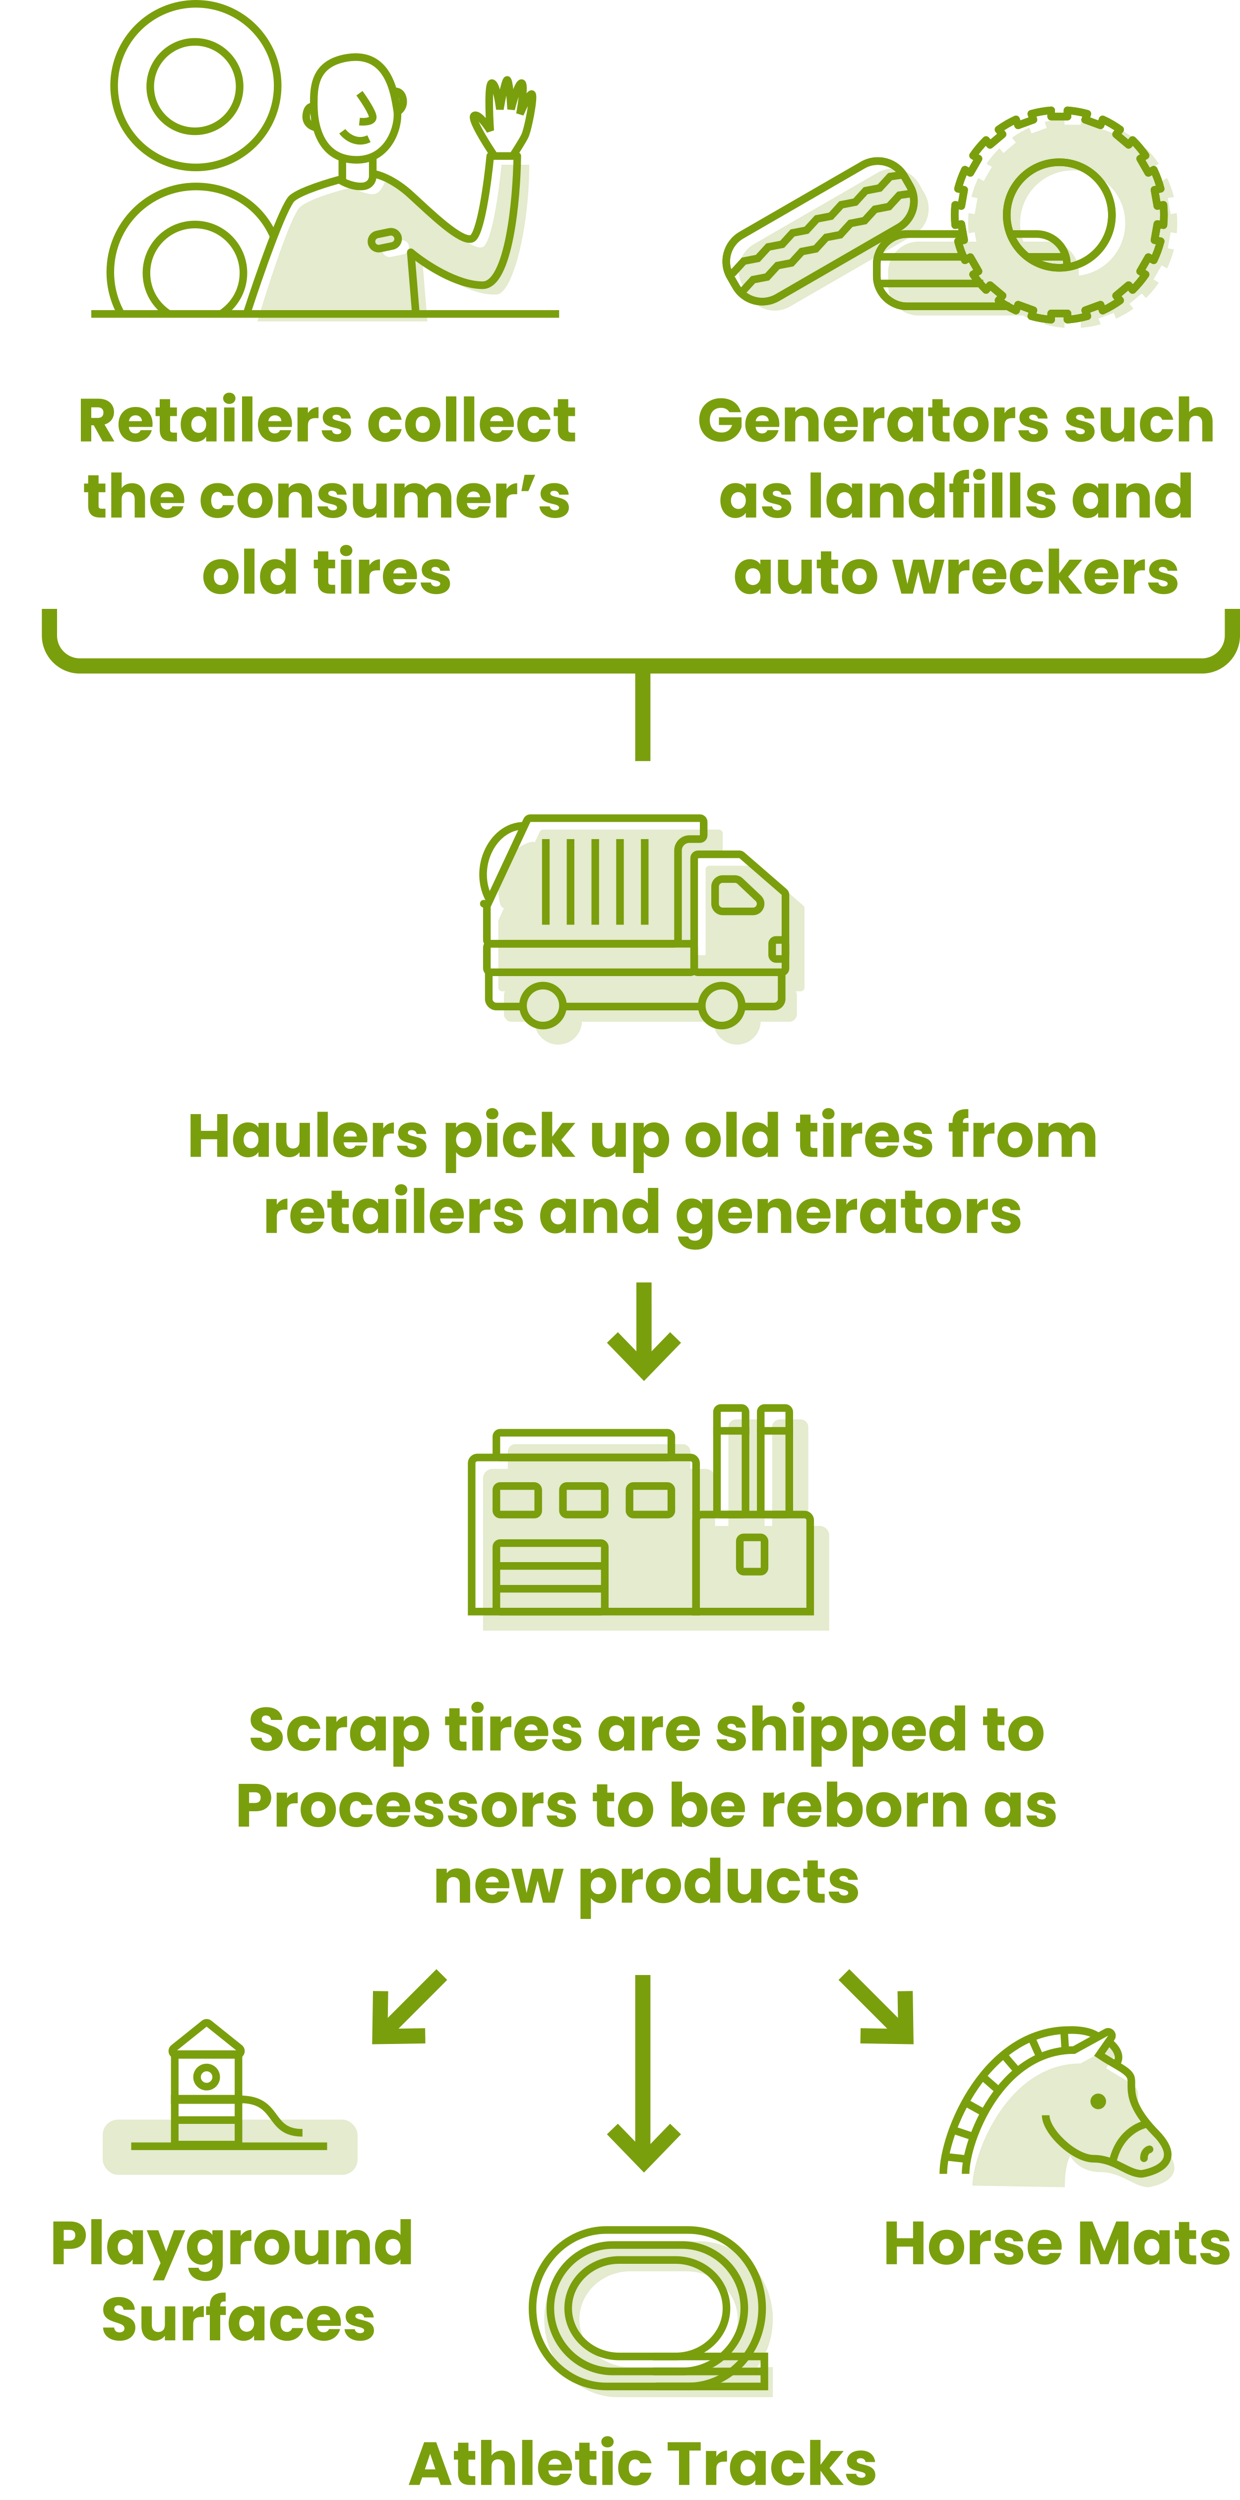 <?xml version="1.0" encoding="UTF-8"?>
<svg xmlns="http://www.w3.org/2000/svg" width="326" height="657" viewBox="0 0 326 657" fill="none">
  <path d="M27.194 108.416C27.194 107.584 26.714 107.04 25.69 107.04H23.994V109.824H25.69C26.714 109.824 27.194 109.296 27.194 108.416ZM21.258 104.768H25.85C28.602 104.768 29.978 106.352 29.978 108.304C29.978 109.712 29.21 111.04 27.482 111.552L30.074 116H26.986L24.65 111.76H23.994V116H21.258V104.768ZM35.631 109.136C34.735 109.136 34.047 109.68 33.887 110.672H37.311C37.311 109.696 36.543 109.136 35.631 109.136ZM39.903 113.04C39.471 114.784 37.887 116.128 35.663 116.128C33.039 116.128 31.151 114.368 31.151 111.536C31.151 108.704 33.007 106.944 35.663 106.944C38.271 106.944 40.111 108.672 40.111 111.392C40.111 111.648 40.095 111.92 40.063 112.192H33.871C33.967 113.36 34.687 113.904 35.567 113.904C36.335 113.904 36.767 113.52 36.991 113.04H39.903ZM41.986 112.896V109.344H40.898V107.072H41.986V104.896H44.722V107.072H46.514V109.344H44.722V112.928C44.722 113.456 44.947 113.68 45.554 113.68H46.531V116H45.139C43.282 116 41.986 115.216 41.986 112.896ZM47.511 111.52C47.511 108.704 49.255 106.944 51.447 106.944C52.775 106.944 53.718 107.552 54.199 108.336V107.072H56.934V116H54.199V114.736C53.703 115.52 52.758 116.128 51.431 116.128C49.255 116.128 47.511 114.336 47.511 111.52ZM54.199 111.536C54.199 110.112 53.286 109.328 52.246 109.328C51.222 109.328 50.294 110.096 50.294 111.52C50.294 112.944 51.222 113.744 52.246 113.744C53.286 113.744 54.199 112.96 54.199 111.536ZM58.914 116V107.072H61.65V116H58.914ZM60.29 106.144C59.314 106.144 58.658 105.488 58.658 104.672C58.658 103.84 59.314 103.184 60.29 103.184C61.25 103.184 61.906 103.84 61.906 104.672C61.906 105.488 61.25 106.144 60.29 106.144ZM63.633 116V104.16H66.369V116H63.633ZM72.287 109.136C71.391 109.136 70.703 109.68 70.543 110.672H73.967C73.967 109.696 73.199 109.136 72.287 109.136ZM76.559 113.04C76.127 114.784 74.543 116.128 72.319 116.128C69.695 116.128 67.807 114.368 67.807 111.536C67.807 108.704 69.663 106.944 72.319 106.944C74.927 106.944 76.767 108.672 76.767 111.392C76.767 111.648 76.751 111.92 76.719 112.192H70.527C70.623 113.36 71.343 113.904 72.223 113.904C72.991 113.904 73.423 113.52 73.647 113.04H76.559ZM80.947 111.856V116H78.211V107.072H80.947V108.56C81.571 107.616 82.547 106.976 83.747 106.976V109.872H82.995C81.699 109.872 80.947 110.32 80.947 111.856ZM92.302 113.408C92.302 114.96 90.927 116.128 88.686 116.128C86.302 116.128 84.703 114.8 84.575 113.072H87.278C87.343 113.696 87.903 114.112 88.654 114.112C89.359 114.112 89.727 113.792 89.727 113.392C89.727 111.952 84.862 112.992 84.862 109.712C84.862 108.192 86.159 106.944 88.495 106.944C90.799 106.944 92.079 108.224 92.254 109.984H89.727C89.647 109.376 89.183 108.976 88.415 108.976C87.775 108.976 87.422 109.232 87.422 109.664C87.422 111.088 92.254 110.08 92.302 113.408ZM96.823 111.536C96.823 108.72 98.679 106.944 101.303 106.944C103.543 106.944 105.127 108.176 105.591 110.304H102.679C102.455 109.68 102.007 109.28 101.255 109.28C100.279 109.28 99.607 110.048 99.607 111.536C99.607 113.024 100.279 113.792 101.255 113.792C102.007 113.792 102.439 113.424 102.679 112.768H105.591C105.127 114.832 103.543 116.128 101.303 116.128C98.679 116.128 96.823 114.368 96.823 111.536ZM115.791 111.536C115.791 114.368 113.743 116.128 111.119 116.128C108.495 116.128 106.511 114.368 106.511 111.536C106.511 108.704 108.543 106.944 111.151 106.944C113.775 106.944 115.791 108.704 115.791 111.536ZM109.295 111.536C109.295 113.04 110.127 113.76 111.119 113.76C112.095 113.76 113.007 113.04 113.007 111.536C113.007 110.016 112.111 109.312 111.151 109.312C110.159 109.312 109.295 110.016 109.295 111.536ZM117.242 116V104.16H119.978V116H117.242ZM121.961 116V104.16H124.697V116H121.961ZM130.616 109.136C129.72 109.136 129.032 109.68 128.872 110.672H132.296C132.296 109.696 131.528 109.136 130.616 109.136ZM134.888 113.04C134.456 114.784 132.872 116.128 130.648 116.128C128.024 116.128 126.136 114.368 126.136 111.536C126.136 108.704 127.992 106.944 130.648 106.944C133.256 106.944 135.095 108.672 135.095 111.392C135.095 111.648 135.08 111.92 135.048 112.192H128.856C128.952 113.36 129.672 113.904 130.552 113.904C131.32 113.904 131.752 113.52 131.976 113.04H134.888ZM135.995 111.536C135.995 108.72 137.851 106.944 140.475 106.944C142.715 106.944 144.299 108.176 144.763 110.304H141.851C141.627 109.68 141.179 109.28 140.427 109.28C139.451 109.28 138.779 110.048 138.779 111.536C138.779 113.024 139.451 113.792 140.427 113.792C141.179 113.792 141.611 113.424 141.851 112.768H144.763C144.299 114.832 142.715 116.128 140.475 116.128C137.851 116.128 135.995 114.368 135.995 111.536ZM146.658 112.896V109.344H145.57V107.072H146.658V104.896H149.394V107.072H151.186V109.344H149.394V112.928C149.394 113.456 149.618 113.68 150.226 113.68H151.202V116H149.81C147.954 116 146.658 115.216 146.658 112.896ZM23.182 132.896V129.344H22.094V127.072H23.182V124.896H25.918V127.072H27.71V129.344H25.918V132.928C25.918 133.456 26.142 133.68 26.75 133.68H27.726V136H26.334C24.478 136 23.182 135.216 23.182 132.896ZM29.25 136V124.16H31.986V128.272C32.53 127.504 33.506 126.976 34.738 126.976C36.77 126.976 38.13 128.384 38.13 130.784V136H35.41V131.152C35.41 129.936 34.738 129.264 33.698 129.264C32.658 129.264 31.986 129.936 31.986 131.152V136H29.25ZM43.967 129.136C43.071 129.136 42.383 129.68 42.223 130.672H45.647C45.647 129.696 44.879 129.136 43.967 129.136ZM48.239 133.04C47.807 134.784 46.223 136.128 43.999 136.128C41.375 136.128 39.487 134.368 39.487 131.536C39.487 128.704 41.343 126.944 43.999 126.944C46.607 126.944 48.447 128.672 48.447 131.392C48.447 131.648 48.431 131.92 48.399 132.192H42.207C42.303 133.36 43.023 133.904 43.903 133.904C44.671 133.904 45.103 133.52 45.327 133.04H48.239ZM52.737 131.536C52.737 128.72 54.593 126.944 57.217 126.944C59.457 126.944 61.041 128.176 61.505 130.304H58.593C58.369 129.68 57.921 129.28 57.169 129.28C56.193 129.28 55.521 130.048 55.521 131.536C55.521 133.024 56.193 133.792 57.169 133.792C57.921 133.792 58.353 133.424 58.593 132.768H61.505C61.041 134.832 59.457 136.128 57.217 136.128C54.593 136.128 52.737 134.368 52.737 131.536ZM71.705 131.536C71.705 134.368 69.657 136.128 67.033 136.128C64.409 136.128 62.425 134.368 62.425 131.536C62.425 128.704 64.457 126.944 67.065 126.944C69.689 126.944 71.705 128.704 71.705 131.536ZM65.209 131.536C65.209 133.04 66.041 133.76 67.033 133.76C68.009 133.76 68.921 133.04 68.921 131.536C68.921 130.016 68.025 129.312 67.065 129.312C66.073 129.312 65.209 130.016 65.209 131.536ZM79.316 136V131.152C79.316 129.936 78.644 129.264 77.604 129.264C76.564 129.264 75.892 129.936 75.892 131.152V136H73.156V127.072H75.892V128.256C76.436 127.504 77.396 126.976 78.596 126.976C80.66 126.976 82.036 128.384 82.036 130.784V136H79.316ZM91.185 133.408C91.185 134.96 89.809 136.128 87.569 136.128C85.185 136.128 83.585 134.8 83.457 133.072H86.161C86.225 133.696 86.785 134.112 87.537 134.112C88.241 134.112 88.609 133.792 88.609 133.392C88.609 131.952 83.745 132.992 83.745 129.712C83.745 128.192 85.041 126.944 87.377 126.944C89.681 126.944 90.961 128.224 91.137 129.984H88.609C88.529 129.376 88.065 128.976 87.297 128.976C86.657 128.976 86.305 129.232 86.305 129.664C86.305 131.088 91.137 130.08 91.185 133.408ZM101.675 127.072V136H98.939V134.784C98.395 135.552 97.435 136.096 96.235 136.096C94.171 136.096 92.779 134.672 92.779 132.288V127.072H95.499V131.92C95.499 133.136 96.187 133.808 97.211 133.808C98.267 133.808 98.939 133.136 98.939 131.92V127.072H101.675ZM115.944 136V131.152C115.944 129.984 115.272 129.344 114.232 129.344C113.192 129.344 112.52 129.984 112.52 131.152V136H109.8V131.152C109.8 129.984 109.128 129.344 108.088 129.344C107.048 129.344 106.376 129.984 106.376 131.152V136H103.64V127.072H106.376V128.192C106.904 127.472 107.816 126.976 108.984 126.976C110.328 126.976 111.416 127.568 112.024 128.64C112.616 127.696 113.736 126.976 115.032 126.976C117.24 126.976 118.664 128.384 118.664 130.784V136H115.944ZM124.514 129.136C123.618 129.136 122.93 129.68 122.77 130.672H126.194C126.194 129.696 125.426 129.136 124.514 129.136ZM128.786 133.04C128.354 134.784 126.77 136.128 124.546 136.128C121.922 136.128 120.034 134.368 120.034 131.536C120.034 128.704 121.89 126.944 124.546 126.944C127.154 126.944 128.994 128.672 128.994 131.392C128.994 131.648 128.978 131.92 128.946 132.192H122.754C122.85 133.36 123.57 133.904 124.45 133.904C125.218 133.904 125.65 133.52 125.874 133.04H128.786ZM133.173 131.856V136H130.437V127.072H133.173V128.56C133.797 127.616 134.773 126.976 135.973 126.976V129.872H135.221C133.925 129.872 133.173 130.32 133.173 131.856ZM138.913 129.056H137.073L137.905 124.768H140.705L138.913 129.056ZM149.56 133.408C149.56 134.96 148.184 136.128 145.944 136.128C143.56 136.128 141.96 134.8 141.832 133.072H144.536C144.6 133.696 145.16 134.112 145.912 134.112C146.616 134.112 146.984 133.792 146.984 133.392C146.984 131.952 142.12 132.992 142.12 129.712C142.12 128.192 143.416 126.944 145.752 126.944C148.056 126.944 149.336 128.224 149.512 129.984H146.984C146.904 129.376 146.44 128.976 145.672 128.976C145.032 128.976 144.68 129.232 144.68 129.664C144.68 131.088 149.512 130.08 149.56 133.408ZM62.728 151.536C62.728 154.368 60.68 156.128 58.056 156.128C55.432 156.128 53.448 154.368 53.448 151.536C53.448 148.704 55.48 146.944 58.088 146.944C60.712 146.944 62.728 148.704 62.728 151.536ZM56.232 151.536C56.232 153.04 57.064 153.76 58.056 153.76C59.032 153.76 59.944 153.04 59.944 151.536C59.944 150.016 59.048 149.312 58.088 149.312C57.096 149.312 56.232 150.016 56.232 151.536ZM64.18 156V144.16H66.915V156H64.18ZM68.354 151.52C68.354 148.704 70.098 146.944 72.29 146.944C73.474 146.944 74.498 147.488 75.042 148.304V144.16H77.778V156H75.042V154.72C74.546 155.536 73.602 156.128 72.29 156.128C70.098 156.128 68.354 154.336 68.354 151.52ZM75.042 151.536C75.042 150.112 74.13 149.328 73.09 149.328C72.066 149.328 71.138 150.096 71.138 151.52C71.138 152.944 72.066 153.744 73.09 153.744C74.13 153.744 75.042 152.96 75.042 151.536ZM83.58 152.896V149.344H82.492V147.072H83.58V144.896H86.316V147.072H88.108V149.344H86.316V152.928C86.316 153.456 86.54 153.68 87.148 153.68H88.124V156H86.732C84.876 156 83.58 155.216 83.58 152.896ZM89.648 156V147.072H92.384V156H89.648ZM91.024 146.144C90.048 146.144 89.392 145.488 89.392 144.672C89.392 143.84 90.048 143.184 91.024 143.184C91.984 143.184 92.64 143.84 92.64 144.672C92.64 145.488 91.984 146.144 91.024 146.144ZM97.103 151.856V156H94.367V147.072H97.103V148.56C97.727 147.616 98.703 146.976 99.903 146.976V149.872H99.151C97.855 149.872 97.103 150.32 97.103 151.856ZM105.147 149.136C104.251 149.136 103.563 149.68 103.403 150.672H106.827C106.827 149.696 106.059 149.136 105.147 149.136ZM109.419 153.04C108.987 154.784 107.403 156.128 105.179 156.128C102.555 156.128 100.667 154.368 100.667 151.536C100.667 148.704 102.523 146.944 105.179 146.944C107.787 146.944 109.627 148.672 109.627 151.392C109.627 151.648 109.611 151.92 109.579 152.192H103.387C103.483 153.36 104.203 153.904 105.083 153.904C105.851 153.904 106.283 153.52 106.507 153.04H109.419ZM118.318 153.408C118.318 154.96 116.942 156.128 114.702 156.128C112.318 156.128 110.718 154.8 110.59 153.072H113.294C113.358 153.696 113.918 154.112 114.67 154.112C115.374 154.112 115.742 153.792 115.742 153.392C115.742 151.952 110.878 152.992 110.878 149.712C110.878 148.192 112.174 146.944 114.51 146.944C116.814 146.944 118.094 148.224 118.27 149.984H115.742C115.662 149.376 115.198 148.976 114.43 148.976C113.79 148.976 113.438 149.232 113.438 149.664C113.438 151.088 118.27 150.08 118.318 153.408Z" fill="#7A9F0D"></path>
  <path d="M93.789 42C85.209 42 82.5 34.687 82.5 27.373L82.5 27.309C82.5 23.096 82.499 16.595 91.305 15.184C102.369 13.411 103.723 24.935 104.401 28.924C105.078 32.914 102.369 42 93.789 42Z" stroke="#7A9F0D" stroke-width="2"></path>
  <path d="M90 41.5V47.659C90.889 48.173 93.2 49.155 95.333 48.979C97.467 48.803 98 47.146 98 46.34V41.5" stroke="#7A9F0D" stroke-width="2"></path>
  <path d="M90 34.5C90.948 35.807 93.675 38.029 97 36.461" stroke="#7A9F0D" stroke-width="2"></path>
  <path d="M94.5 24.5C95.667 26.092 98 29.583 98 30.806C98 32.029 95.667 32.08 94.5 31.952" stroke="#7A9F0D" stroke-width="2"></path>
  <path d="M82.17 28.01C81.686 27.93 80.677 28.296 80.511 30.397C80.345 32.497 82.101 33.341 83 33.5" stroke="#7A9F0D" stroke-width="2"></path>
  <path d="M103.5 24.04C104.18 23.888 105.621 24.086 105.948 26.087C106.274 28.09 104.996 29.197 104.316 29.5" stroke="#7A9F0D" stroke-width="2"></path>
  <path d="M90 47C86.577 47.88 79.152 50.126 76.83 52.063C74.509 54 67.976 72.828 65 82" stroke="#7A9F0D" stroke-width="2"></path>
  <path d="M98 45.66C99.481 45.808 103.556 47.125 108 51.209C113.556 56.313 121.111 63.636 124 62.749C126.311 62.038 128.222 47.954 128.889 41H136C135.852 52.318 133.822 74.954 126.889 74.954C119.956 74.954 111.407 69.184 108 66.299L109.333 82.5" stroke="#7A9F0D" stroke-width="2" stroke-linejoin="round"></path>
  <path d="M103.171 64.622L99.92 65.297C98.903 65.508 97.907 64.855 97.696 63.838C97.484 62.821 98.138 61.825 99.155 61.613L102.405 60.938C103.422 60.726 104.419 61.38 104.63 62.397C104.841 63.414 104.188 64.41 103.171 64.622Z" stroke="#7A9F0D" stroke-width="2"></path>
  <path fill-rule="evenodd" clip-rule="evenodd" d="M92.444 49.267C88.977 50.079 81.422 52.233 78.943 54.358C76.464 56.482 70.385 75.309 67.656 84.457H112.363L111.035 68.301C114.65 71.547 123.65 77.906 130.733 77.375C134.938 76.711 139.143 59.669 139.143 43.291H131.839C131.175 50.3 129.228 64.45 126.749 64.981C124.318 65.502 120.069 61.638 115.474 57.459C110.447 52.888 105.006 47.939 101.075 47.939C100.78 48.972 99.748 51.038 97.977 51.038C96.206 51.038 93.55 49.857 92.444 49.267ZM102.798 67.51L106.048 66.835C107.065 66.623 107.718 65.627 107.507 64.61C107.296 63.593 106.3 62.939 105.282 63.151L102.032 63.826C101.015 64.038 100.362 65.034 100.573 66.051C100.784 67.068 101.78 67.721 102.798 67.51Z" fill="#7A9F0D" fill-opacity="0.2"></path>
  <path d="M129.729 40.583C127.618 37.459 123.649 31.044 124.663 30.377C125.676 29.71 127.899 32.738 128.884 34.335C128.603 30.169 128.293 21.837 129.307 21.837C130.32 21.837 131.136 26.419 131.417 28.711C131.84 26.211 132.811 21.171 133.317 21.004C133.824 20.837 134.232 26.072 134.373 28.711C134.936 26.419 136.273 21.837 137.117 21.837C137.961 21.837 137.187 27.253 136.695 29.96C137.539 28.016 139.354 24.253 139.861 24.753C140.494 25.378 138.806 34.126 137.961 35.793C137.286 37.126 135.569 39.82 134.795 41" stroke="#7A9F0D" stroke-width="2"></path>
  <circle cx="51.5" cy="22.5" r="21.5" stroke="#7A9F0D" stroke-width="2"></circle>
  <path d="M72 62.25C68.586 54.17 60.823 49 51.5 49C39.074 49 29 59.074 29 71.5C29 75.495 30.041 79.248 31.868 82.5" stroke="#7A9F0D" stroke-width="2"></path>
  <circle cx="51.25" cy="22.75" r="11.75" stroke="#7A9F0D" stroke-width="2"></circle>
  <path d="M58 82.569C61.603 80.316 64 76.313 64 71.75C64 64.708 58.292 59 51.25 59C44.208 59 38.5 64.708 38.5 71.75C38.5 76.313 40.897 80.316 44.5 82.569" stroke="#7A9F0D" stroke-width="2"></path>
  <path d="M24 82.5L147 82.5" stroke="#7A9F0D" stroke-width="2"></path>
  <path d="M303.524 49.892L305.136 49.607C304.692 47.869 304.08 46.194 303.32 44.605L301.903 45.424L299.759 41.698L301.171 40.879C300.167 39.414 299.023 38.049 297.763 36.808L296.719 38.057L293.434 35.295L294.478 34.046C293.046 33.019 291.51 32.123 289.89 31.385L289.334 32.922L285.309 31.453L285.865 29.915C284.185 29.446 282.441 29.137 280.644 29V30.63H276.36V29C274.567 29.14 272.819 29.45 271.139 29.915L271.695 31.453L267.666 32.922L267.11 31.385C265.49 32.127 263.954 33.019 262.522 34.046L263.566 35.295L260.281 38.057L259.237 36.808C257.977 38.053 256.833 39.414 255.829 40.879L257.241 41.698L255.097 45.424L253.68 44.605C252.924 46.194 252.312 47.865 251.864 49.607L253.476 49.892L252.732 54.127L251.128 53.842C251.044 54.718 251 55.605 251 56.5C251 57.395 251.048 58.282 251.128 59.158L252.732 58.873L253.476 63.108L251.864 63.393C252.308 65.131 252.92 66.805 253.68 68.395L255.097 67.576L257.241 71.302L255.829 72.121C256.833 73.586 257.977 74.951 259.237 76.192L260.281 74.943L263.566 77.705L262.522 78.954C263.954 79.981 265.49 80.877 267.11 81.615L267.666 80.078L271.695 81.547L271.139 83.085C272.819 83.554 274.567 83.864 276.36 84V82.37H280.644V84C282.437 83.859 284.185 83.55 285.865 83.085L285.309 81.547L289.334 80.078L289.89 81.615C291.51 80.873 293.046 79.981 294.478 78.954L293.434 77.705L296.719 74.943L297.763 76.192C299.023 74.947 300.167 73.586 301.171 72.121L299.759 71.302L301.903 67.576L303.32 68.395C304.076 66.805 304.688 65.135 305.136 63.397L303.524 63.112L304.268 58.877L305.872 59.162C305.956 58.286 306 57.399 306 56.5C306 55.601 305.952 54.718 305.872 53.838L304.268 54.123L303.524 49.888V49.892ZM278.5 70.374C270.867 70.374 264.678 64.164 264.678 56.504C264.678 48.844 270.867 42.634 278.5 42.634C286.133 42.634 292.322 48.844 292.322 56.504C292.322 64.164 286.133 70.374 278.5 70.374Z" stroke="#7A9F0D" stroke-width="2" stroke-miterlimit="10" stroke-linejoin="round"></path>
  <path d="M253.219 61.5H238.5C234.082 61.5 230.5 65.082 230.5 69.5V72.5C230.5 76.918 234.082 80.5 238.5 80.5H265.5" stroke="#7A9F0D" stroke-width="2"></path>
  <path d="M265.5 61.5H272.5C276.918 61.5 280.5 65.082 280.5 69.5V69.5" stroke="#7A9F0D" stroke-width="2"></path>
  <path d="M230.5 67.5H253" stroke="#7A9F0D" stroke-width="2"></path>
  <path d="M270 67.5L280 67.5" stroke="#7A9F0D" stroke-width="2"></path>
  <path d="M230 74.5H258.5" stroke="#7A9F0D" stroke-width="2"></path>
  <path d="M192 72.719L193.47 75.264C195.679 79.091 200.572 80.402 204.398 78.193L236.275 59.788C240.102 57.579 241.413 52.686 239.204 48.86L237.734 46.314C235.525 42.488 230.632 41.177 226.806 43.386L194.928 61.79C191.102 63.999 189.791 68.892 192 72.719Z" stroke="#7A9F0D" stroke-width="2"></path>
  <path d="M303.524 49.892L305.136 49.607C304.692 47.869 304.08 46.194 303.32 44.605L301.903 45.424L299.759 41.698L301.171 40.879C300.167 39.414 299.023 38.049 297.763 36.808L296.719 38.057L293.434 35.295L294.478 34.046C293.046 33.019 291.51 32.123 289.89 31.385L289.334 32.922L285.309 31.453L285.865 29.915C284.185 29.446 282.441 29.137 280.644 29V30.63H276.36V29C274.567 29.14 272.819 29.45 271.139 29.915L271.695 31.453L267.666 32.922L267.11 31.385C265.49 32.127 263.954 33.019 262.522 34.046L263.566 35.295L260.281 38.057L259.237 36.808C257.977 38.053 256.833 39.414 255.829 40.879L257.241 41.698L255.097 45.424L253.68 44.605C252.924 46.194 252.312 47.865 251.864 49.607L253.476 49.892L252.732 54.127L251.128 53.842C251.044 54.718 251 55.605 251 56.5C251 57.395 251.048 58.282 251.128 59.158L252.732 58.873L253.476 63.108L251.864 63.393C252.308 65.131 252.92 66.805 253.68 68.395L255.097 67.576L257.241 71.302L255.829 72.121C256.833 73.586 257.977 74.951 259.237 76.192L260.281 74.943L263.566 77.705L262.522 78.954C263.954 79.981 265.49 80.877 267.11 81.615L267.666 80.078L271.695 81.547L271.139 83.085C272.819 83.554 274.567 83.864 276.36 84V82.37H280.644V84C282.437 83.859 284.185 83.55 285.865 83.085L285.309 81.547L289.334 80.078L289.89 81.615C291.51 80.873 293.046 79.981 294.478 78.954L293.434 77.705L296.719 74.943L297.763 76.192C299.023 74.947 300.167 73.586 301.171 72.121L299.759 71.302L301.903 67.576L303.32 68.395C304.076 66.805 304.688 65.135 305.136 63.397L303.524 63.112L304.268 58.877L305.872 59.162C305.956 58.286 306 57.399 306 56.5C306 55.601 305.952 54.718 305.872 53.838L304.268 54.123L303.524 49.888V49.892ZM278.5 70.374C270.867 70.374 264.678 64.164 264.678 56.504C264.678 48.844 270.867 42.634 278.5 42.634C286.133 42.634 292.322 48.844 292.322 56.504C292.322 64.164 286.133 70.374 278.5 70.374Z" stroke="#7A9F0D" stroke-width="2" stroke-miterlimit="10" stroke-linejoin="round"></path>
  <path d="M253.219 61.5H238.5C234.082 61.5 230.5 65.082 230.5 69.5V72.5C230.5 76.918 234.082 80.5 238.5 80.5H265.5" stroke="#7A9F0D" stroke-width="2"></path>
  <path d="M192 72.719L193.47 75.264C195.679 79.091 200.572 80.402 204.398 78.193L236.275 59.788C240.102 57.579 241.413 52.686 239.204 48.86L237.734 46.314C235.525 42.488 230.632 41.177 226.806 43.386L194.928 61.79C191.102 63.999 189.791 68.892 192 72.719Z" stroke="#7A9F0D" stroke-width="2"></path>
  <path d="M237.251 45.943L234.006 46.406L231.254 49.405L227.589 50.111L224.865 53.094L221.172 53.815L218.448 56.799L214.783 57.504L212.032 60.504L208.366 61.209L205.643 64.192L201.977 64.897L199.226 67.897L195.56 68.602L192.837 71.585L192.146 71.683" stroke="#7A9F0D" stroke-width="2" stroke-miterlimit="10"></path>
  <path d="M239.695 50.831L236.45 51.294L233.698 54.293L230.033 54.998L227.31 57.982L223.616 58.703L220.893 61.687L217.227 62.392L214.476 65.391L210.811 66.097L208.087 69.08L204.422 69.785L201.67 72.785L198.005 73.49L195.281 76.473L194.59 76.571" stroke="#7A9F0D" stroke-width="2" stroke-miterlimit="10"></path>
  <path fill-rule="evenodd" clip-rule="evenodd" d="M308.636 51.758L307.025 52.043L307.768 56.273L309.372 55.989C309.452 56.867 309.5 57.751 309.5 58.65C309.5 59.549 309.456 60.436 309.372 61.311L307.768 61.026L307.024 65.26L308.636 65.545C308.188 67.283 307.576 68.953 306.82 70.542L305.404 69.723L303.261 73.448L304.673 74.266C303.669 75.731 302.525 77.092 301.265 78.336L300.221 77.088L296.937 79.85L297.981 81.098C296.549 82.125 295.013 83.016 293.394 83.759L292.838 82.222L288.814 83.691L289.37 85.228C287.69 85.693 285.942 86.002 284.151 86.143V84.513H279.867V86.143C278.075 86.006 276.327 85.697 274.648 85.228L275.203 83.691L273.059 82.908H270.927L270.62 83.759C270.041 83.495 269.473 83.211 268.917 82.908H241.489C237.071 82.908 233.489 79.327 233.489 74.908V71.501C233.489 67.083 237.071 63.501 241.489 63.501H256.681L256.245 61.022L254.641 61.306C254.561 60.432 254.514 59.545 254.514 58.65C254.514 57.755 254.557 56.867 254.641 55.992L256.245 56.278L256.989 52.043L255.377 51.758C255.825 50.016 256.437 48.347 257.193 46.757L258.609 47.576L260.753 43.851L259.341 43.032C260.345 41.568 261.489 40.207 262.749 38.963L263.793 40.211L267.076 37.45L266.032 36.201C267.464 35.174 269 34.283 270.62 33.54L271.176 35.078L275.203 33.609L274.648 32.071C276.327 31.606 278.075 31.297 279.867 31.156V32.786H284.151V31.156C285.946 31.293 287.69 31.602 289.37 32.071L288.814 33.609L292.838 35.078L293.394 33.54C295.013 34.279 296.549 35.174 297.981 36.201L296.937 37.45L300.221 40.211L301.265 38.963C302.525 40.203 303.669 41.568 304.673 43.032L303.261 43.851L305.404 47.576L306.82 46.757C307.58 48.347 308.192 50.02 308.636 51.758ZM295.825 58.654C295.825 65.763 290.493 71.623 283.624 72.427V71.501C283.624 67.083 280.042 63.501 275.624 63.501H269.056C268.495 61.992 268.188 60.359 268.188 58.654C268.188 50.996 274.376 44.786 282.007 44.786C289.638 44.786 295.825 50.996 295.825 58.654ZM198.202 64.15C194.376 66.359 193.065 71.252 195.274 75.079L196.747 77.629C198.956 81.456 203.848 82.767 207.675 80.558L240.153 61.806C243.98 59.597 245.291 54.704 243.082 50.878L241.609 48.327C239.4 44.501 234.507 43.19 230.681 45.399L198.202 64.15Z" fill="#7A9F0D" fill-opacity="0.2"></path>
  <path d="M189.537 104.64C192.225 104.64 194.177 106.016 194.769 108.32H191.745C191.329 107.568 190.561 107.168 189.537 107.168C187.777 107.168 186.609 108.416 186.609 110.368C186.609 112.448 187.793 113.664 189.761 113.664C191.121 113.664 192.065 112.944 192.481 111.68H189.009V109.664H194.961V112.208C194.385 114.144 192.513 116.08 189.553 116.08C186.193 116.08 183.825 113.728 183.825 110.368C183.825 107.008 186.177 104.64 189.537 104.64ZM200.412 109.136C199.516 109.136 198.828 109.68 198.668 110.672H202.092C202.092 109.696 201.324 109.136 200.412 109.136ZM204.684 113.04C204.252 114.784 202.668 116.128 200.444 116.128C197.82 116.128 195.932 114.368 195.932 111.536C195.932 108.704 197.788 106.944 200.444 106.944C203.052 106.944 204.892 108.672 204.892 111.392C204.892 111.648 204.876 111.92 204.844 112.192H198.652C198.748 113.36 199.468 113.904 200.348 113.904C201.116 113.904 201.548 113.52 201.772 113.04H204.684ZM212.496 116V111.152C212.496 109.936 211.824 109.264 210.784 109.264C209.744 109.264 209.072 109.936 209.072 111.152V116H206.336V107.072H209.072V108.256C209.616 107.504 210.576 106.976 211.776 106.976C213.84 106.976 215.216 108.384 215.216 110.784V116H212.496ZM221.053 109.136C220.157 109.136 219.469 109.68 219.309 110.672H222.733C222.733 109.696 221.965 109.136 221.053 109.136ZM225.325 113.04C224.893 114.784 223.309 116.128 221.085 116.128C218.461 116.128 216.573 114.368 216.573 111.536C216.573 108.704 218.429 106.944 221.085 106.944C223.693 106.944 225.533 108.672 225.533 111.392C225.533 111.648 225.517 111.92 225.485 112.192H219.293C219.389 113.36 220.109 113.904 220.989 113.904C221.757 113.904 222.189 113.52 222.413 113.04H225.325ZM229.712 111.856V116H226.976V107.072H229.712V108.56C230.336 107.616 231.312 106.976 232.512 106.976V109.872H231.76C230.464 109.872 229.712 110.32 229.712 111.856ZM233.276 111.52C233.276 108.704 235.02 106.944 237.212 106.944C238.54 106.944 239.484 107.552 239.964 108.336V107.072H242.7V116H239.964V114.736C239.468 115.52 238.524 116.128 237.196 116.128C235.02 116.128 233.276 114.336 233.276 111.52ZM239.964 111.536C239.964 110.112 239.052 109.328 238.012 109.328C236.988 109.328 236.06 110.096 236.06 111.52C236.06 112.944 236.988 113.744 238.012 113.744C239.052 113.744 239.964 112.96 239.964 111.536ZM245.112 112.896V109.344H244.024V107.072H245.112V104.896H247.848V107.072H249.64V109.344H247.848V112.928C247.848 113.456 248.072 113.68 248.68 113.68H249.656V116H248.264C246.408 116 245.112 115.216 245.112 112.896ZM259.916 111.536C259.916 114.368 257.868 116.128 255.244 116.128C252.62 116.128 250.636 114.368 250.636 111.536C250.636 108.704 252.668 106.944 255.276 106.944C257.9 106.944 259.916 108.704 259.916 111.536ZM253.42 111.536C253.42 113.04 254.252 113.76 255.244 113.76C256.22 113.76 257.132 113.04 257.132 111.536C257.132 110.016 256.236 109.312 255.276 109.312C254.284 109.312 253.42 110.016 253.42 111.536ZM264.103 111.856V116H261.367V107.072H264.103V108.56C264.727 107.616 265.703 106.976 266.903 106.976V109.872H266.151C264.855 109.872 264.103 110.32 264.103 111.856ZM275.459 113.408C275.459 114.96 274.083 116.128 271.843 116.128C269.459 116.128 267.859 114.8 267.731 113.072H270.435C270.499 113.696 271.059 114.112 271.811 114.112C272.515 114.112 272.883 113.792 272.883 113.392C272.883 111.952 268.019 112.992 268.019 109.712C268.019 108.192 269.315 106.944 271.651 106.944C273.955 106.944 275.235 108.224 275.411 109.984H272.883C272.803 109.376 272.339 108.976 271.571 108.976C270.931 108.976 270.579 109.232 270.579 109.664C270.579 111.088 275.411 110.08 275.459 113.408ZM287.771 113.408C287.771 114.96 286.395 116.128 284.155 116.128C281.771 116.128 280.171 114.8 280.043 113.072H282.747C282.811 113.696 283.371 114.112 284.123 114.112C284.827 114.112 285.195 113.792 285.195 113.392C285.195 111.952 280.331 112.992 280.331 109.712C280.331 108.192 281.627 106.944 283.963 106.944C286.267 106.944 287.547 108.224 287.723 109.984H285.195C285.115 109.376 284.651 108.976 283.883 108.976C283.243 108.976 282.891 109.232 282.891 109.664C282.891 111.088 287.723 110.08 287.771 113.408ZM298.261 107.072V116H295.525V114.784C294.981 115.552 294.021 116.096 292.821 116.096C290.757 116.096 289.365 114.672 289.365 112.288V107.072H292.085V111.92C292.085 113.136 292.773 113.808 293.797 113.808C294.853 113.808 295.525 113.136 295.525 111.92V107.072H298.261ZM299.682 111.536C299.682 108.72 301.538 106.944 304.162 106.944C306.402 106.944 307.986 108.176 308.45 110.304H305.538C305.314 109.68 304.866 109.28 304.114 109.28C303.138 109.28 302.466 110.048 302.466 111.536C302.466 113.024 303.138 113.792 304.114 113.792C304.866 113.792 305.298 113.424 305.538 112.768H308.45C307.986 114.832 306.402 116.128 304.162 116.128C301.538 116.128 299.682 114.368 299.682 111.536ZM309.914 116V104.16H312.65V108.272C313.194 107.504 314.17 106.976 315.402 106.976C317.434 106.976 318.794 108.384 318.794 110.784V116H316.074V111.152C316.074 109.936 315.402 109.264 314.362 109.264C313.322 109.264 312.65 109.936 312.65 111.152V116H309.914ZM189.386 131.52C189.386 128.704 191.13 126.944 193.322 126.944C194.65 126.944 195.594 127.552 196.074 128.336V127.072H198.81V136H196.074V134.736C195.578 135.52 194.634 136.128 193.306 136.128C191.13 136.128 189.386 134.336 189.386 131.52ZM196.074 131.536C196.074 130.112 195.162 129.328 194.122 129.328C193.098 129.328 192.17 130.096 192.17 131.52C192.17 132.944 193.098 133.744 194.122 133.744C195.162 133.744 196.074 132.96 196.074 131.536ZM208.037 133.408C208.037 134.96 206.661 136.128 204.421 136.128C202.037 136.128 200.437 134.8 200.309 133.072H203.013C203.077 133.696 203.637 134.112 204.389 134.112C205.093 134.112 205.461 133.792 205.461 133.392C205.461 131.952 200.597 132.992 200.597 129.712C200.597 128.192 201.893 126.944 204.229 126.944C206.533 126.944 207.813 128.224 207.989 129.984H205.461C205.381 129.376 204.917 128.976 204.149 128.976C203.509 128.976 203.157 129.232 203.157 129.664C203.157 131.088 207.989 130.08 208.037 133.408ZM213.101 136V124.16H215.837V136H213.101ZM217.276 131.52C217.276 128.704 219.02 126.944 221.212 126.944C222.54 126.944 223.484 127.552 223.964 128.336V127.072H226.7V136H223.964V134.736C223.468 135.52 222.524 136.128 221.196 136.128C219.02 136.128 217.276 134.336 217.276 131.52ZM223.964 131.536C223.964 130.112 223.052 129.328 222.012 129.328C220.988 129.328 220.06 130.096 220.06 131.52C220.06 132.944 220.988 133.744 222.012 133.744C223.052 133.744 223.964 132.96 223.964 131.536ZM234.84 136V131.152C234.84 129.936 234.168 129.264 233.128 129.264C232.088 129.264 231.416 129.936 231.416 131.152V136H228.68V127.072H231.416V128.256C231.96 127.504 232.92 126.976 234.12 126.976C236.184 126.976 237.56 128.384 237.56 130.784V136H234.84ZM238.917 131.52C238.917 128.704 240.661 126.944 242.853 126.944C244.037 126.944 245.061 127.488 245.605 128.304V124.16H248.341V136H245.605V134.72C245.109 135.536 244.165 136.128 242.853 136.128C240.661 136.128 238.917 134.336 238.917 131.52ZM245.605 131.536C245.605 130.112 244.693 129.328 243.653 129.328C242.629 129.328 241.701 130.096 241.701 131.52C241.701 132.944 242.629 133.744 243.653 133.744C244.693 133.744 245.605 132.96 245.605 131.536ZM250.592 136V129.344H249.6V127.072H250.592V126.816C250.592 124.48 252.032 123.328 254.752 123.472V125.792C253.696 125.728 253.328 126.048 253.328 126.992V127.072H254.8V129.344H253.328V136H250.592ZM256.086 136V127.072H258.822V136H256.086ZM257.462 126.144C256.486 126.144 255.83 125.488 255.83 124.672C255.83 123.84 256.486 123.184 257.462 123.184C258.422 123.184 259.078 123.84 259.078 124.672C259.078 125.488 258.422 126.144 257.462 126.144ZM260.805 136V124.16H263.541V136H260.805ZM265.523 136V124.16H268.259V136H265.523ZM277.49 133.408C277.49 134.96 276.114 136.128 273.874 136.128C271.49 136.128 269.89 134.8 269.762 133.072H272.466C272.53 133.696 273.09 134.112 273.842 134.112C274.546 134.112 274.914 133.792 274.914 133.392C274.914 131.952 270.05 132.992 270.05 129.712C270.05 128.192 271.346 126.944 273.682 126.944C275.986 126.944 277.266 128.224 277.442 129.984H274.914C274.834 129.376 274.37 128.976 273.602 128.976C272.962 128.976 272.61 129.232 272.61 129.664C272.61 131.088 277.442 130.08 277.49 133.408ZM282.011 131.52C282.011 128.704 283.755 126.944 285.947 126.944C287.275 126.944 288.219 127.552 288.699 128.336V127.072H291.435V136H288.699V134.736C288.203 135.52 287.259 136.128 285.931 136.128C283.755 136.128 282.011 134.336 282.011 131.52ZM288.699 131.536C288.699 130.112 287.787 129.328 286.747 129.328C285.723 129.328 284.795 130.096 284.795 131.52C284.795 132.944 285.723 133.744 286.747 133.744C287.787 133.744 288.699 132.96 288.699 131.536ZM299.574 136V131.152C299.574 129.936 298.902 129.264 297.862 129.264C296.822 129.264 296.15 129.936 296.15 131.152V136H293.414V127.072H296.15V128.256C296.694 127.504 297.654 126.976 298.854 126.976C300.918 126.976 302.294 128.384 302.294 130.784V136H299.574ZM303.651 131.52C303.651 128.704 305.395 126.944 307.587 126.944C308.771 126.944 309.795 127.488 310.339 128.304V124.16H313.075V136H310.339V134.72C309.843 135.536 308.899 136.128 307.587 136.128C305.395 136.128 303.651 134.336 303.651 131.52ZM310.339 131.536C310.339 130.112 309.427 129.328 308.387 129.328C307.363 129.328 306.435 130.096 306.435 131.52C306.435 132.944 307.363 133.744 308.387 133.744C309.427 133.744 310.339 132.96 310.339 131.536ZM193.206 151.52C193.206 148.704 194.95 146.944 197.142 146.944C198.47 146.944 199.414 147.552 199.894 148.336V147.072H202.63V156H199.894V154.736C199.398 155.52 198.454 156.128 197.126 156.128C194.95 156.128 193.206 154.336 193.206 151.52ZM199.894 151.536C199.894 150.112 198.982 149.328 197.942 149.328C196.918 149.328 195.99 150.096 195.99 151.52C195.99 152.944 196.918 153.744 197.942 153.744C198.982 153.744 199.894 152.96 199.894 151.536ZM213.425 147.072V156H210.689V154.784C210.145 155.552 209.185 156.096 207.985 156.096C205.921 156.096 204.529 154.672 204.529 152.288V147.072H207.249V151.92C207.249 153.136 207.937 153.808 208.961 153.808C210.017 153.808 210.689 153.136 210.689 151.92V147.072H213.425ZM215.822 152.896V149.344H214.734V147.072H215.822V144.896H218.558V147.072H220.35V149.344H218.558V152.928C218.558 153.456 218.782 153.68 219.39 153.68H220.366V156H218.974C217.118 156 215.822 155.216 215.822 152.896ZM230.626 151.536C230.626 154.368 228.578 156.128 225.954 156.128C223.33 156.128 221.346 154.368 221.346 151.536C221.346 148.704 223.378 146.944 225.986 146.944C228.61 146.944 230.626 148.704 230.626 151.536ZM224.13 151.536C224.13 153.04 224.962 153.76 225.954 153.76C226.93 153.76 227.842 153.04 227.842 151.536C227.842 150.016 226.946 149.312 225.986 149.312C224.994 149.312 224.13 150.016 224.13 151.536ZM236.973 156L234.541 147.072H237.277L238.541 153.456L240.045 147.072H242.941L244.461 153.424L245.709 147.072H248.285L245.869 156H242.845L241.437 150.208L239.981 156H236.973ZM252.064 151.856V156H249.328V147.072H252.064V148.56C252.688 147.616 253.664 146.976 254.864 146.976V149.872H254.112C252.816 149.872 252.064 150.32 252.064 151.856ZM260.108 149.136C259.212 149.136 258.524 149.68 258.364 150.672H261.788C261.788 149.696 261.02 149.136 260.108 149.136ZM264.38 153.04C263.948 154.784 262.364 156.128 260.14 156.128C257.516 156.128 255.628 154.368 255.628 151.536C255.628 148.704 257.484 146.944 260.14 146.944C262.748 146.944 264.588 148.672 264.588 151.392C264.588 151.648 264.572 151.92 264.54 152.192H258.348C258.444 153.36 259.164 153.904 260.044 153.904C260.812 153.904 261.244 153.52 261.468 153.04H264.38ZM265.487 151.536C265.487 148.72 267.343 146.944 269.967 146.944C272.207 146.944 273.791 148.176 274.255 150.304H271.343C271.119 149.68 270.671 149.28 269.919 149.28C268.943 149.28 268.271 150.048 268.271 151.536C268.271 153.024 268.943 153.792 269.919 153.792C270.671 153.792 271.103 153.424 271.343 152.768H274.255C273.791 154.832 272.207 156.128 269.967 156.128C267.343 156.128 265.487 154.368 265.487 151.536ZM275.719 156V144.16H278.455V150.704L281.159 147.072H284.535L280.823 151.552L284.567 156H281.175L278.455 152.256V156H275.719ZM289.545 149.136C288.649 149.136 287.961 149.68 287.801 150.672H291.225C291.225 149.696 290.457 149.136 289.545 149.136ZM293.817 153.04C293.385 154.784 291.801 156.128 289.577 156.128C286.953 156.128 285.065 154.368 285.065 151.536C285.065 148.704 286.921 146.944 289.577 146.944C292.185 146.944 294.025 148.672 294.025 151.392C294.025 151.648 294.009 151.92 293.977 152.192H287.785C287.881 153.36 288.601 153.904 289.481 153.904C290.249 153.904 290.681 153.52 290.905 153.04H293.817ZM298.205 151.856V156H295.469V147.072H298.205V148.56C298.829 147.616 299.805 146.976 301.005 146.976V149.872H300.253C298.957 149.872 298.205 150.32 298.205 151.856ZM309.56 153.408C309.56 154.96 308.184 156.128 305.944 156.128C303.56 156.128 301.96 154.8 301.832 153.072H304.536C304.6 153.696 305.16 154.112 305.912 154.112C306.616 154.112 306.984 153.792 306.984 153.392C306.984 151.952 302.12 152.992 302.12 149.712C302.12 148.192 303.416 146.944 305.752 146.944C308.056 146.944 309.336 148.224 309.512 149.984H306.984C306.904 149.376 306.44 148.976 305.672 148.976C305.032 148.976 304.68 149.232 304.68 149.664C304.68 151.088 309.512 150.08 309.56 153.408Z" fill="#7A9F0D"></path>
  <path d="M324 160L324 167C324 171.418 320.418 175 316 175L21 175C16.582 175 13 171.418 13 167L13 160" stroke="#7A9F0D" stroke-width="4"></path>
  <path d="M169 175L169 200" stroke="#7A9F0D" stroke-width="4"></path>
  <path d="M182.5 254.5V225.5C182.5 224.948 182.948 224.5 183.5 224.5H194.373C194.613 224.5 194.846 224.587 195.028 224.744L206.155 234.393C206.374 234.583 206.5 234.859 206.5 235.148V254.5C206.5 255.052 206.052 255.5 205.5 255.5H183.5C182.948 255.5 182.5 255.052 182.5 254.5Z" stroke="#7A9F0D" stroke-width="2" stroke-linejoin="round"></path>
  <rect x="128" y="248" width="54.5" height="7.5" rx="1" stroke="#7A9F0D" stroke-width="2" stroke-linejoin="round"></rect>
  <path d="M139.445 215H184C184.552 215 185 215.448 185 216V219.5C185 220.052 184.552 220.5 184 220.5H181.25C179.593 220.5 178.25 221.843 178.25 223.5V247C178.25 247.552 177.802 248 177.25 248H129C128.448 248 128 247.552 128 247V238.322C128 238.176 128.032 238.031 128.094 237.899L127.188 237.475L128.094 237.899L138.539 215.576C138.703 215.225 139.056 215 139.445 215Z" stroke="#7A9F0D" stroke-width="2" stroke-linejoin="round"></path>
  <path d="M143.5 220.5V243" stroke="#7A9F0D" stroke-width="2"></path>
  <path d="M150 220.5V243" stroke="#7A9F0D" stroke-width="2"></path>
  <path d="M156.5 220.5V243" stroke="#7A9F0D" stroke-width="2"></path>
  <path d="M163 220.5V243" stroke="#7A9F0D" stroke-width="2"></path>
  <path d="M169.5 220.5V243" stroke="#7A9F0D" stroke-width="2"></path>
  <circle cx="142.75" cy="264.25" r="5.25" stroke="#7A9F0D" stroke-width="2" stroke-linejoin="round"></circle>
  <circle cx="189.75" cy="264.25" r="5.25" stroke="#7A9F0D" stroke-width="2" stroke-linejoin="round"></circle>
  <path d="M128.5 255.5V262.5C128.5 263.605 129.395 264.5 130.5 264.5H137.821M147.142 264.5H184.5M194.558 264.5H203.5C204.605 264.5 205.5 263.605 205.5 262.5V255.5" stroke="#7A9F0D" stroke-width="2" stroke-linejoin="round"></path>
  <path d="M138.5 217.035C129.828 216.267 123.634 228.169 129.002 237" stroke="#7A9F0D" stroke-width="2" stroke-linejoin="round"></path>
  <path d="M188 237.5V233C188 231.895 188.895 231 190 231H193.205C193.716 231 194.207 231.195 194.578 231.546L199.343 236.046C200.658 237.288 199.779 239.5 197.97 239.5H190C188.895 239.5 188 238.605 188 237.5Z" stroke="#7A9F0D" stroke-width="2" stroke-linejoin="round"></path>
  <rect x="203" y="247" width="3.5" height="5" rx="1" stroke="#7A9F0D" stroke-width="2" stroke-linejoin="round"></rect>
  <path fill-rule="evenodd" clip-rule="evenodd" d="M189 218H142.808C142.42 218 142.067 218.225 141.903 218.576L140.614 221.331C140.338 221.198 140.008 221.156 139.642 221.244C133.552 222.706 129.505 230.488 131.524 237.615C131.686 238.185 132.059 238.536 132.498 238.677L131.094 241.676C131.032 241.809 131 241.953 131 242.1V252V259.5C131 260.052 131.448 260.5 132 260.5H132.768C132.597 260.794 132.5 261.136 132.5 261.5V266.5C132.5 267.605 133.395 268.5 134.5 268.5H140.505C140.636 271.836 143.382 274.5 146.75 274.5C150.118 274.5 152.864 271.836 152.995 268.5H187.505C187.636 271.836 190.382 274.5 193.75 274.5C197.118 274.5 199.864 271.836 199.995 268.5H207.5C208.605 268.5 209.5 267.605 209.5 266.5V261.5C209.5 261.136 209.403 260.794 209.232 260.5H210.5C211.052 260.5 211.5 260.052 211.5 259.5V238.692C211.5 238.402 211.374 238.126 211.155 237.936L199.401 227.744C199.219 227.587 198.987 227.5 198.746 227.5H186.5C185.948 227.5 185.5 227.948 185.5 228.5V251H183.25V226.5C183.25 225.948 183.698 225.5 184.25 225.5H189C189.552 225.5 190 225.052 190 224.5V219C190 218.448 189.552 218 189 218Z" fill="#7A9F0D" fill-opacity="0.2"></path>
  <path d="M57.093 304V299.376H52.837V304H50.101V292.768H52.837V297.168H57.093V292.768H59.829V304H57.093ZM61.261 299.52C61.261 296.704 63.005 294.944 65.197 294.944C66.525 294.944 67.469 295.552 67.948 296.336V295.072H70.684V304H67.948V302.736C67.453 303.52 66.508 304.128 65.18 304.128C63.005 304.128 61.261 302.336 61.261 299.52ZM67.948 299.536C67.948 298.112 67.037 297.328 65.996 297.328C64.972 297.328 64.044 298.096 64.044 299.52C64.044 300.944 64.972 301.744 65.996 301.744C67.037 301.744 67.948 300.96 67.948 299.536ZM81.48 295.072V304H78.744V302.784C78.2 303.552 77.24 304.096 76.04 304.096C73.976 304.096 72.584 302.672 72.584 300.288V295.072H75.304V299.92C75.304 301.136 75.992 301.808 77.016 301.808C78.072 301.808 78.744 301.136 78.744 299.92V295.072H81.48ZM83.445 304V292.16H86.181V304H83.445ZM92.1 297.136C91.204 297.136 90.516 297.68 90.356 298.672H93.78C93.78 297.696 93.012 297.136 92.1 297.136ZM96.372 301.04C95.94 302.784 94.356 304.128 92.132 304.128C89.508 304.128 87.62 302.368 87.62 299.536C87.62 296.704 89.476 294.944 92.132 294.944C94.74 294.944 96.58 296.672 96.58 299.392C96.58 299.648 96.564 299.92 96.532 300.192H90.34C90.436 301.36 91.156 301.904 92.036 301.904C92.804 301.904 93.236 301.52 93.46 301.04H96.372ZM100.759 299.856V304H98.023V295.072H100.759V296.56C101.383 295.616 102.359 294.976 103.559 294.976V297.872H102.807C101.511 297.872 100.759 298.32 100.759 299.856ZM112.115 301.408C112.115 302.96 110.739 304.128 108.499 304.128C106.115 304.128 104.515 302.8 104.387 301.072H107.091C107.155 301.696 107.715 302.112 108.467 302.112C109.171 302.112 109.539 301.792 109.539 301.392C109.539 299.952 104.675 300.992 104.675 297.712C104.675 296.192 105.971 294.944 108.307 294.944C110.611 294.944 111.891 296.224 112.067 297.984H109.539C109.459 297.376 108.995 296.976 108.227 296.976C107.587 296.976 107.235 297.232 107.235 297.664C107.235 299.088 112.067 298.08 112.115 301.408ZM119.916 296.336C120.411 295.552 121.356 294.944 122.668 294.944C124.86 294.944 126.604 296.704 126.604 299.52C126.604 302.336 124.86 304.128 122.668 304.128C121.356 304.128 120.411 303.504 119.916 302.752V308.256H117.18V295.072H119.916V296.336ZM123.82 299.52C123.82 298.096 122.892 297.328 121.852 297.328C120.828 297.328 119.9 298.112 119.9 299.536C119.9 300.96 120.828 301.744 121.852 301.744C122.892 301.744 123.82 300.944 123.82 299.52ZM128.039 304V295.072H130.775V304H128.039ZM129.415 294.144C128.439 294.144 127.783 293.488 127.783 292.672C127.783 291.84 128.439 291.184 129.415 291.184C130.375 291.184 131.031 291.84 131.031 292.672C131.031 293.488 130.375 294.144 129.415 294.144ZM132.214 299.536C132.214 296.72 134.07 294.944 136.694 294.944C138.934 294.944 140.518 296.176 140.982 298.304H138.07C137.846 297.68 137.398 297.28 136.646 297.28C135.67 297.28 134.998 298.048 134.998 299.536C134.998 301.024 135.67 301.792 136.646 301.792C137.398 301.792 137.83 301.424 138.07 300.768H140.982C140.518 302.832 138.934 304.128 136.694 304.128C134.07 304.128 132.214 302.368 132.214 299.536ZM142.445 304V292.16H145.181V298.704L147.885 295.072H151.261L147.549 299.552L151.293 304H147.901L145.181 300.256V304H142.445ZM164.542 295.072V304H161.806V302.784C161.262 303.552 160.302 304.096 159.102 304.096C157.038 304.096 155.646 302.672 155.646 300.288V295.072H158.366V299.92C158.366 301.136 159.054 301.808 160.078 301.808C161.134 301.808 161.806 301.136 161.806 299.92V295.072H164.542ZM169.244 296.336C169.74 295.552 170.684 294.944 171.996 294.944C174.188 294.944 175.932 296.704 175.932 299.52C175.932 302.336 174.188 304.128 171.996 304.128C170.684 304.128 169.74 303.504 169.244 302.752V308.256H166.508V295.072H169.244V296.336ZM173.148 299.52C173.148 298.096 172.22 297.328 171.18 297.328C170.156 297.328 169.228 298.112 169.228 299.536C169.228 300.96 170.156 301.744 171.18 301.744C172.22 301.744 173.148 300.944 173.148 299.52ZM189.494 299.536C189.494 302.368 187.446 304.128 184.822 304.128C182.198 304.128 180.214 302.368 180.214 299.536C180.214 296.704 182.246 294.944 184.854 294.944C187.478 294.944 189.494 296.704 189.494 299.536ZM182.998 299.536C182.998 301.04 183.83 301.76 184.822 301.76C185.798 301.76 186.71 301.04 186.71 299.536C186.71 298.016 185.814 297.312 184.854 297.312C183.862 297.312 182.998 298.016 182.998 299.536ZM190.945 304V292.16H193.681V304H190.945ZM195.12 299.52C195.12 296.704 196.864 294.944 199.056 294.944C200.24 294.944 201.264 295.488 201.808 296.304V292.16H204.544V304H201.808V302.72C201.312 303.536 200.368 304.128 199.056 304.128C196.864 304.128 195.12 302.336 195.12 299.52ZM201.808 299.536C201.808 298.112 200.896 297.328 199.856 297.328C198.832 297.328 197.904 298.096 197.904 299.52C197.904 300.944 198.832 301.744 199.856 301.744C200.896 301.744 201.808 300.96 201.808 299.536ZM210.346 300.896V297.344H209.258V295.072H210.346V292.896H213.082V295.072H214.874V297.344H213.082V300.928C213.082 301.456 213.306 301.68 213.914 301.68H214.89V304H213.498C211.642 304 210.346 303.216 210.346 300.896ZM216.414 304V295.072H219.15V304H216.414ZM217.79 294.144C216.814 294.144 216.158 293.488 216.158 292.672C216.158 291.84 216.814 291.184 217.79 291.184C218.75 291.184 219.406 291.84 219.406 292.672C219.406 293.488 218.75 294.144 217.79 294.144ZM223.869 299.856V304H221.133V295.072H223.869V296.56C224.493 295.616 225.469 294.976 226.669 294.976V297.872H225.917C224.621 297.872 223.869 298.32 223.869 299.856ZM231.912 297.136C231.016 297.136 230.328 297.68 230.168 298.672H233.592C233.592 297.696 232.824 297.136 231.912 297.136ZM236.184 301.04C235.752 302.784 234.168 304.128 231.944 304.128C229.32 304.128 227.432 302.368 227.432 299.536C227.432 296.704 229.288 294.944 231.944 294.944C234.552 294.944 236.392 296.672 236.392 299.392C236.392 299.648 236.376 299.92 236.344 300.192H230.152C230.248 301.36 230.968 301.904 231.848 301.904C232.616 301.904 233.048 301.52 233.272 301.04H236.184ZM245.084 301.408C245.084 302.96 243.708 304.128 241.468 304.128C239.084 304.128 237.484 302.8 237.356 301.072H240.06C240.124 301.696 240.684 302.112 241.436 302.112C242.14 302.112 242.508 301.792 242.508 301.392C242.508 299.952 237.644 300.992 237.644 297.712C237.644 296.192 238.94 294.944 241.276 294.944C243.58 294.944 244.86 296.224 245.036 297.984H242.508C242.428 297.376 241.964 296.976 241.196 296.976C240.556 296.976 240.204 297.232 240.204 297.664C240.204 299.088 245.036 298.08 245.084 301.408ZM250.42 304V297.344H249.428V295.072H250.42V294.816C250.42 292.48 251.86 291.328 254.58 291.472V293.792C253.524 293.728 253.156 294.048 253.156 294.992V295.072H254.628V297.344H253.156V304H250.42ZM258.65 299.856V304H255.914V295.072H258.65V296.56C259.274 295.616 260.25 294.976 261.45 294.976V297.872H260.698C259.402 297.872 258.65 298.32 258.65 299.856ZM271.494 299.536C271.494 302.368 269.446 304.128 266.822 304.128C264.198 304.128 262.214 302.368 262.214 299.536C262.214 296.704 264.246 294.944 266.854 294.944C269.478 294.944 271.494 296.704 271.494 299.536ZM264.998 299.536C264.998 301.04 265.83 301.76 266.822 301.76C267.798 301.76 268.71 301.04 268.71 299.536C268.71 298.016 267.814 297.312 266.854 297.312C265.862 297.312 264.998 298.016 264.998 299.536ZM285.249 304V299.152C285.249 297.984 284.577 297.344 283.537 297.344C282.497 297.344 281.825 297.984 281.825 299.152V304H279.105V299.152C279.105 297.984 278.433 297.344 277.393 297.344C276.353 297.344 275.681 297.984 275.681 299.152V304H272.945V295.072H275.681V296.192C276.209 295.472 277.121 294.976 278.289 294.976C279.633 294.976 280.721 295.568 281.329 296.64C281.921 295.696 283.041 294.976 284.337 294.976C286.545 294.976 287.969 296.384 287.969 298.784V304H285.249ZM72.767 319.856V324H70.031V315.072H72.767V316.56C73.391 315.616 74.367 314.976 75.567 314.976V317.872H74.815C73.519 317.872 72.767 318.32 72.767 319.856ZM80.811 317.136C79.915 317.136 79.227 317.68 79.067 318.672H82.491C82.491 317.696 81.723 317.136 80.811 317.136ZM85.083 321.04C84.651 322.784 83.067 324.128 80.843 324.128C78.219 324.128 76.331 322.368 76.331 319.536C76.331 316.704 78.187 314.944 80.843 314.944C83.451 314.944 85.291 316.672 85.291 319.392C85.291 319.648 85.275 319.92 85.243 320.192H79.051C79.147 321.36 79.867 321.904 80.747 321.904C81.515 321.904 81.947 321.52 82.171 321.04H85.083ZM87.166 320.896V317.344H86.078V315.072H87.166V312.896H89.902V315.072H91.694V317.344H89.902V320.928C89.902 321.456 90.126 321.68 90.734 321.68H91.71V324H90.318C88.462 324 87.166 323.216 87.166 320.896ZM92.69 319.52C92.69 316.704 94.434 314.944 96.626 314.944C97.954 314.944 98.898 315.552 99.378 316.336V315.072H102.114V324H99.378V322.736C98.882 323.52 97.938 324.128 96.61 324.128C94.434 324.128 92.69 322.336 92.69 319.52ZM99.378 319.536C99.378 318.112 98.466 317.328 97.426 317.328C96.402 317.328 95.474 318.096 95.474 319.52C95.474 320.944 96.402 321.744 97.426 321.744C98.466 321.744 99.378 320.96 99.378 319.536ZM104.094 324V315.072H106.83V324H104.094ZM105.47 314.144C104.494 314.144 103.838 313.488 103.838 312.672C103.838 311.84 104.494 311.184 105.47 311.184C106.43 311.184 107.086 311.84 107.086 312.672C107.086 313.488 106.43 314.144 105.47 314.144ZM108.812 324V312.16H111.548V324H108.812ZM117.467 317.136C116.571 317.136 115.883 317.68 115.723 318.672H119.147C119.147 317.696 118.379 317.136 117.467 317.136ZM121.739 321.04C121.307 322.784 119.723 324.128 117.499 324.128C114.875 324.128 112.987 322.368 112.987 319.536C112.987 316.704 114.843 314.944 117.499 314.944C120.107 314.944 121.947 316.672 121.947 319.392C121.947 319.648 121.931 319.92 121.899 320.192H115.707C115.803 321.36 116.523 321.904 117.403 321.904C118.171 321.904 118.603 321.52 118.827 321.04H121.739ZM126.126 319.856V324H123.39V315.072H126.126V316.56C126.75 315.616 127.726 314.976 128.926 314.976V317.872H128.174C126.878 317.872 126.126 318.32 126.126 319.856ZM137.482 321.408C137.482 322.96 136.106 324.128 133.866 324.128C131.482 324.128 129.882 322.8 129.754 321.072H132.458C132.522 321.696 133.082 322.112 133.834 322.112C134.538 322.112 134.906 321.792 134.906 321.392C134.906 319.952 130.042 320.992 130.042 317.712C130.042 316.192 131.338 314.944 133.674 314.944C135.978 314.944 137.258 316.224 137.434 317.984H134.906C134.826 317.376 134.362 316.976 133.594 316.976C132.954 316.976 132.602 317.232 132.602 317.664C132.602 319.088 137.434 318.08 137.482 321.408ZM142.003 319.52C142.003 316.704 143.747 314.944 145.939 314.944C147.267 314.944 148.211 315.552 148.691 316.336V315.072H151.427V324H148.691V322.736C148.195 323.52 147.251 324.128 145.923 324.128C143.747 324.128 142.003 322.336 142.003 319.52ZM148.691 319.536C148.691 318.112 147.779 317.328 146.739 317.328C145.715 317.328 144.787 318.096 144.787 319.52C144.787 320.944 145.715 321.744 146.739 321.744C147.779 321.744 148.691 320.96 148.691 319.536ZM159.566 324V319.152C159.566 317.936 158.894 317.264 157.854 317.264C156.814 317.264 156.142 317.936 156.142 319.152V324H153.406V315.072H156.142V316.256C156.686 315.504 157.646 314.976 158.846 314.976C160.91 314.976 162.286 316.384 162.286 318.784V324H159.566ZM163.643 319.52C163.643 316.704 165.387 314.944 167.579 314.944C168.763 314.944 169.787 315.488 170.331 316.304V312.16H173.067V324H170.331V322.72C169.835 323.536 168.891 324.128 167.579 324.128C165.387 324.128 163.643 322.336 163.643 319.52ZM170.331 319.536C170.331 318.112 169.419 317.328 168.379 317.328C167.355 317.328 166.427 318.096 166.427 319.52C166.427 320.944 167.355 321.744 168.379 321.744C169.419 321.744 170.331 320.96 170.331 319.536ZM177.893 319.52C177.893 316.704 179.637 314.944 181.829 314.944C183.141 314.944 184.101 315.536 184.581 316.336V315.072H187.317V323.984C187.317 326.368 185.941 328.4 182.853 328.4C180.197 328.4 178.469 327.056 178.229 324.928H180.933C181.109 325.6 181.781 326.032 182.725 326.032C183.765 326.032 184.581 325.488 184.581 323.984V322.72C184.085 323.504 183.141 324.128 181.829 324.128C179.637 324.128 177.893 322.336 177.893 319.52ZM184.581 319.536C184.581 318.112 183.669 317.328 182.629 317.328C181.605 317.328 180.677 318.096 180.677 319.52C180.677 320.944 181.605 321.744 182.629 321.744C183.669 321.744 184.581 320.96 184.581 319.536ZM193.233 317.136C192.337 317.136 191.649 317.68 191.489 318.672H194.913C194.913 317.696 194.145 317.136 193.233 317.136ZM197.505 321.04C197.073 322.784 195.489 324.128 193.265 324.128C190.641 324.128 188.753 322.368 188.753 319.536C188.753 316.704 190.609 314.944 193.265 314.944C195.873 314.944 197.713 316.672 197.713 319.392C197.713 319.648 197.697 319.92 197.665 320.192H191.473C191.569 321.36 192.289 321.904 193.169 321.904C193.937 321.904 194.369 321.52 194.593 321.04H197.505ZM205.316 324V319.152C205.316 317.936 204.644 317.264 203.604 317.264C202.564 317.264 201.892 317.936 201.892 319.152V324H199.156V315.072H201.892V316.256C202.436 315.504 203.396 314.976 204.596 314.976C206.66 314.976 208.036 316.384 208.036 318.784V324H205.316ZM213.873 317.136C212.977 317.136 212.289 317.68 212.129 318.672H215.553C215.553 317.696 214.785 317.136 213.873 317.136ZM218.145 321.04C217.713 322.784 216.129 324.128 213.905 324.128C211.281 324.128 209.393 322.368 209.393 319.536C209.393 316.704 211.249 314.944 213.905 314.944C216.513 314.944 218.353 316.672 218.353 319.392C218.353 319.648 218.337 319.92 218.305 320.192H212.113C212.209 321.36 212.929 321.904 213.809 321.904C214.577 321.904 215.009 321.52 215.233 321.04H218.145ZM222.533 319.856V324H219.797V315.072H222.533V316.56C223.157 315.616 224.133 314.976 225.333 314.976V317.872H224.581C223.285 317.872 222.533 318.32 222.533 319.856ZM226.096 319.52C226.096 316.704 227.84 314.944 230.032 314.944C231.36 314.944 232.304 315.552 232.784 316.336V315.072H235.52V324H232.784V322.736C232.288 323.52 231.344 324.128 230.016 324.128C227.84 324.128 226.096 322.336 226.096 319.52ZM232.784 319.536C232.784 318.112 231.872 317.328 230.832 317.328C229.808 317.328 228.88 318.096 228.88 319.52C228.88 320.944 229.808 321.744 230.832 321.744C231.872 321.744 232.784 320.96 232.784 319.536ZM237.932 320.896V317.344H236.844V315.072H237.932V312.896H240.668V315.072H242.46V317.344H240.668V320.928C240.668 321.456 240.892 321.68 241.5 321.68H242.476V324H241.084C239.228 324 237.932 323.216 237.932 320.896ZM252.736 319.536C252.736 322.368 250.688 324.128 248.064 324.128C245.44 324.128 243.456 322.368 243.456 319.536C243.456 316.704 245.488 314.944 248.096 314.944C250.72 314.944 252.736 316.704 252.736 319.536ZM246.24 319.536C246.24 321.04 247.072 321.76 248.064 321.76C249.04 321.76 249.952 321.04 249.952 319.536C249.952 318.016 249.056 317.312 248.096 317.312C247.104 317.312 246.24 318.016 246.24 319.536ZM256.923 319.856V324H254.187V315.072H256.923V316.56C257.547 315.616 258.523 314.976 259.723 314.976V317.872H258.971C257.675 317.872 256.923 318.32 256.923 319.856ZM268.279 321.408C268.279 322.96 266.903 324.128 264.663 324.128C262.279 324.128 260.679 322.8 260.551 321.072H263.255C263.319 321.696 263.879 322.112 264.631 322.112C265.335 322.112 265.703 321.792 265.703 321.392C265.703 319.952 260.839 320.992 260.839 317.712C260.839 316.192 262.135 314.944 264.471 314.944C266.775 314.944 268.055 316.224 268.231 317.984H265.703C265.623 317.376 265.159 316.976 264.391 316.976C263.751 316.976 263.399 317.232 263.399 317.664C263.399 319.088 268.231 318.08 268.279 321.408Z" fill="#7A9F0D"></path>
  <path d="M125.5 383H181.5C182.328 383 183 383.672 183 384.5V423.5H124V384.5C124 383.672 124.672 383 125.5 383Z" stroke="#7A9F0D" stroke-width="2"></path>
  <rect x="130.5" y="376.5" width="46" height="6.5" rx="1" stroke="#7A9F0D" stroke-width="2"></rect>
  <rect x="188.5" y="370" width="7.5" height="28" rx="1" stroke="#7A9F0D" stroke-width="2"></rect>
  <rect x="200" y="370" width="7.5" height="28" rx="1" stroke="#7A9F0D" stroke-width="2"></rect>
  <path d="M184.5 398H211.5C212.328 398 213 398.672 213 399.5V423.5H183V399.5C183 398.672 183.672 398 184.5 398Z" stroke="#7A9F0D" stroke-width="2"></path>
  <rect x="130.5" y="390.5" width="11" height="7.5" rx="1" stroke="#7A9F0D" stroke-width="2"></rect>
  <rect x="130.5" y="405.5" width="28.5" height="18" rx="1" stroke="#7A9F0D" stroke-width="2"></rect>
  <rect x="148" y="390.5" width="11" height="7.5" rx="1" stroke="#7A9F0D" stroke-width="2"></rect>
  <rect x="165.5" y="390.5" width="11" height="7.5" rx="1" stroke="#7A9F0D" stroke-width="2"></rect>
  <rect x="194.5" y="404" width="6.5" height="9" rx="1" stroke="#7A9F0D" stroke-width="2"></rect>
  <line x1="130.5" y1="411.5" x2="159.5" y2="411.5" stroke="#7A9F0D" stroke-width="2"></line>
  <line x1="187.5" y1="376" x2="197" y2="376" stroke="#7A9F0D" stroke-width="2"></line>
  <line x1="199" y1="376" x2="208.5" y2="376" stroke="#7A9F0D" stroke-width="2"></line>
  <line x1="130.5" y1="417.5" x2="159.5" y2="417.5" stroke="#7A9F0D" stroke-width="2"></line>
  <path fill-rule="evenodd" clip-rule="evenodd" d="M193.5 373C192.395 373 191.5 373.895 191.5 375V401H188.5C188.329 401 188.162 401.017 188 401.05V388.5C188 387.119 186.881 386 185.5 386H181.5V381.5C181.5 380.395 180.605 379.5 179.5 379.5H135.5C134.395 379.5 133.5 380.395 133.5 381.5V386H129.5C128.119 386 127 387.119 127 388.5V428.5H186H188H218V403.5C218 402.119 216.881 401 215.5 401H212.5V375C212.5 373.895 211.605 373 210.5 373H205C203.895 373 203 373.895 203 375V401H201V375C201 373.895 200.105 373 199 373H193.5Z" fill="#7A9F0D" fill-opacity="0.2"></path>
  <path d="M177.61 351.468L169.309 360.037L161.003 351.464" stroke="#7A9F0D" stroke-width="4"></path>
  <path d="M169.309 360.037L169.303 337.002" stroke="#7A9F0D" stroke-width="4"></path>
  <path d="M74.347 456.656C74.347 458.544 72.875 460.112 70.251 460.112C67.835 460.112 65.947 458.912 65.867 456.64H68.779C68.859 457.504 69.403 457.92 70.171 457.92C70.971 457.92 71.483 457.52 71.483 456.864C71.483 454.784 65.867 455.904 65.899 451.92C65.899 449.792 67.643 448.608 69.995 448.608C72.443 448.608 74.091 449.824 74.203 451.968H71.243C71.195 451.248 70.683 450.816 69.947 450.8C69.291 450.784 68.795 451.12 68.795 451.824C68.795 453.776 74.347 452.896 74.347 456.656ZM75.487 455.536C75.487 452.72 77.343 450.944 79.967 450.944C82.207 450.944 83.791 452.176 84.255 454.304H81.343C81.119 453.68 80.671 453.28 79.919 453.28C78.943 453.28 78.271 454.048 78.271 455.536C78.271 457.024 78.943 457.792 79.919 457.792C80.671 457.792 81.103 457.424 81.343 456.768H84.255C83.791 458.832 82.207 460.128 79.967 460.128C77.343 460.128 75.487 458.368 75.487 455.536ZM88.455 455.856V460H85.719V451.072H88.455V452.56C89.079 451.616 90.055 450.976 91.255 450.976V453.872H90.503C89.207 453.872 88.455 454.32 88.455 455.856ZM92.018 455.52C92.018 452.704 93.762 450.944 95.954 450.944C97.282 450.944 98.226 451.552 98.706 452.336V451.072H101.442V460H98.706V458.736C98.21 459.52 97.266 460.128 95.938 460.128C93.762 460.128 92.018 458.336 92.018 455.52ZM98.706 455.536C98.706 454.112 97.794 453.328 96.754 453.328C95.73 453.328 94.802 454.096 94.802 455.52C94.802 456.944 95.73 457.744 96.754 457.744C97.794 457.744 98.706 456.96 98.706 455.536ZM106.158 452.336C106.654 451.552 107.598 450.944 108.91 450.944C111.102 450.944 112.846 452.704 112.846 455.52C112.846 458.336 111.102 460.128 108.91 460.128C107.598 460.128 106.654 459.504 106.158 458.752V464.256H103.422V451.072H106.158V452.336ZM110.062 455.52C110.062 454.096 109.134 453.328 108.094 453.328C107.07 453.328 106.142 454.112 106.142 455.536C106.142 456.96 107.07 457.744 108.094 457.744C109.134 457.744 110.062 456.944 110.062 455.52ZM118.104 456.896V453.344H117.016V451.072H118.104V448.896H120.84V451.072H122.632V453.344H120.84V456.928C120.84 457.456 121.064 457.68 121.672 457.68H122.648V460H121.256C119.4 460 118.104 459.216 118.104 456.896ZM124.172 460V451.072H126.908V460H124.172ZM125.548 450.144C124.572 450.144 123.916 449.488 123.916 448.672C123.916 447.84 124.572 447.184 125.548 447.184C126.508 447.184 127.164 447.84 127.164 448.672C127.164 449.488 126.508 450.144 125.548 450.144ZM131.626 455.856V460H128.89V451.072H131.626V452.56C132.25 451.616 133.226 450.976 134.426 450.976V453.872H133.674C132.378 453.872 131.626 454.32 131.626 455.856ZM139.67 453.136C138.774 453.136 138.086 453.68 137.926 454.672H141.35C141.35 453.696 140.582 453.136 139.67 453.136ZM143.942 457.04C143.51 458.784 141.926 460.128 139.702 460.128C137.078 460.128 135.19 458.368 135.19 455.536C135.19 452.704 137.046 450.944 139.702 450.944C142.31 450.944 144.15 452.672 144.15 455.392C144.15 455.648 144.134 455.92 144.102 456.192H137.91C138.006 457.36 138.726 457.904 139.606 457.904C140.374 457.904 140.806 457.52 141.03 457.04H143.942ZM152.842 457.408C152.842 458.96 151.466 460.128 149.226 460.128C146.842 460.128 145.242 458.8 145.114 457.072H147.818C147.882 457.696 148.442 458.112 149.194 458.112C149.898 458.112 150.266 457.792 150.266 457.392C150.266 455.952 145.402 456.992 145.402 453.712C145.402 452.192 146.698 450.944 149.034 450.944C151.338 450.944 152.618 452.224 152.794 453.984H150.266C150.186 453.376 149.722 452.976 148.954 452.976C148.314 452.976 147.962 453.232 147.962 453.664C147.962 455.088 152.794 454.08 152.842 457.408ZM157.362 455.52C157.362 452.704 159.106 450.944 161.298 450.944C162.626 450.944 163.57 451.552 164.05 452.336V451.072H166.786V460H164.05V458.736C163.554 459.52 162.61 460.128 161.282 460.128C159.106 460.128 157.362 458.336 157.362 455.52ZM164.05 455.536C164.05 454.112 163.138 453.328 162.098 453.328C161.074 453.328 160.146 454.096 160.146 455.52C160.146 456.944 161.074 457.744 162.098 457.744C163.138 457.744 164.05 456.96 164.05 455.536ZM171.501 455.856V460H168.765V451.072H171.501V452.56C172.125 451.616 173.101 450.976 174.301 450.976V453.872H173.549C172.253 453.872 171.501 454.32 171.501 455.856ZM179.545 453.136C178.649 453.136 177.961 453.68 177.801 454.672H181.225C181.225 453.696 180.457 453.136 179.545 453.136ZM183.817 457.04C183.385 458.784 181.801 460.128 179.577 460.128C176.953 460.128 175.065 458.368 175.065 455.536C175.065 452.704 176.921 450.944 179.577 450.944C182.185 450.944 184.025 452.672 184.025 455.392C184.025 455.648 184.009 455.92 183.977 456.192H177.785C177.881 457.36 178.601 457.904 179.481 457.904C180.249 457.904 180.681 457.52 180.905 457.04H183.817ZM196.107 457.408C196.107 458.96 194.731 460.128 192.491 460.128C190.107 460.128 188.507 458.8 188.379 457.072H191.083C191.147 457.696 191.707 458.112 192.459 458.112C193.163 458.112 193.531 457.792 193.531 457.392C193.531 455.952 188.667 456.992 188.667 453.712C188.667 452.192 189.963 450.944 192.299 450.944C194.603 450.944 195.883 452.224 196.059 453.984H193.531C193.451 453.376 192.987 452.976 192.219 452.976C191.579 452.976 191.227 453.232 191.227 453.664C191.227 455.088 196.059 454.08 196.107 457.408ZM197.781 460V448.16H200.517V452.272C201.061 451.504 202.037 450.976 203.269 450.976C205.301 450.976 206.661 452.384 206.661 454.784V460H203.941V455.152C203.941 453.936 203.269 453.264 202.229 453.264C201.189 453.264 200.517 453.936 200.517 455.152V460H197.781ZM208.562 460V451.072H211.298V460H208.562ZM209.938 450.144C208.962 450.144 208.306 449.488 208.306 448.672C208.306 447.84 208.962 447.184 209.938 447.184C210.898 447.184 211.554 447.84 211.554 448.672C211.554 449.488 210.898 450.144 209.938 450.144ZM216.017 452.336C216.513 451.552 217.457 450.944 218.769 450.944C220.961 450.944 222.705 452.704 222.705 455.52C222.705 458.336 220.961 460.128 218.769 460.128C217.457 460.128 216.513 459.504 216.017 458.752V464.256H213.281V451.072H216.017V452.336ZM219.921 455.52C219.921 454.096 218.993 453.328 217.953 453.328C216.929 453.328 216.001 454.112 216.001 455.536C216.001 456.96 216.929 457.744 217.953 457.744C218.993 457.744 219.921 456.944 219.921 455.52ZM226.876 452.336C227.372 451.552 228.316 450.944 229.628 450.944C231.82 450.944 233.564 452.704 233.564 455.52C233.564 458.336 231.82 460.128 229.628 460.128C228.316 460.128 227.372 459.504 226.876 458.752V464.256H224.14V451.072H226.876V452.336ZM230.78 455.52C230.78 454.096 229.852 453.328 228.812 453.328C227.788 453.328 226.86 454.112 226.86 455.536C226.86 456.96 227.788 457.744 228.812 457.744C229.852 457.744 230.78 456.944 230.78 455.52ZM238.936 453.136C238.04 453.136 237.352 453.68 237.192 454.672H240.616C240.616 453.696 239.848 453.136 238.936 453.136ZM243.208 457.04C242.776 458.784 241.192 460.128 238.968 460.128C236.344 460.128 234.456 458.368 234.456 455.536C234.456 452.704 236.312 450.944 238.968 450.944C241.576 450.944 243.416 452.672 243.416 455.392C243.416 455.648 243.4 455.92 243.368 456.192H237.176C237.272 457.36 237.992 457.904 238.872 457.904C239.64 457.904 240.072 457.52 240.296 457.04H243.208ZM244.315 455.52C244.315 452.704 246.059 450.944 248.251 450.944C249.435 450.944 250.459 451.488 251.003 452.304V448.16H253.739V460H251.003V458.72C250.507 459.536 249.563 460.128 248.251 460.128C246.059 460.128 244.315 458.336 244.315 455.52ZM251.003 455.536C251.003 454.112 250.091 453.328 249.051 453.328C248.027 453.328 247.099 454.096 247.099 455.52C247.099 456.944 248.027 457.744 249.051 457.744C250.091 457.744 251.003 456.96 251.003 455.536ZM259.541 456.896V453.344H258.453V451.072H259.541V448.896H262.277V451.072H264.069V453.344H262.277V456.928C262.277 457.456 262.501 457.68 263.109 457.68H264.085V460H262.693C260.837 460 259.541 459.216 259.541 456.896ZM274.345 455.536C274.345 458.368 272.297 460.128 269.673 460.128C267.049 460.128 265.065 458.368 265.065 455.536C265.065 452.704 267.097 450.944 269.705 450.944C272.329 450.944 274.345 452.704 274.345 455.536ZM267.849 455.536C267.849 457.04 268.681 457.76 269.673 457.76C270.649 457.76 271.561 457.04 271.561 455.536C271.561 454.016 270.665 453.312 269.705 453.312C268.713 453.312 267.849 454.016 267.849 455.536ZM65.486 473.792H66.974C68.062 473.792 68.526 473.248 68.526 472.384C68.526 471.52 68.062 470.976 66.974 470.976H65.486V473.792ZM71.31 472.384C71.31 474.24 70.046 475.968 67.182 475.968H65.486V480H62.75V468.768H67.182C69.934 468.768 71.31 470.32 71.31 472.384ZM75.47 475.856V480H72.734V471.072H75.47V472.56C76.094 471.616 77.07 470.976 78.27 470.976V473.872H77.518C76.222 473.872 75.47 474.32 75.47 475.856ZM88.314 475.536C88.314 478.368 86.266 480.128 83.642 480.128C81.018 480.128 79.034 478.368 79.034 475.536C79.034 472.704 81.066 470.944 83.674 470.944C86.298 470.944 88.314 472.704 88.314 475.536ZM81.818 475.536C81.818 477.04 82.65 477.76 83.642 477.76C84.618 477.76 85.53 477.04 85.53 475.536C85.53 474.016 84.634 473.312 83.674 473.312C82.682 473.312 81.818 474.016 81.818 475.536ZM89.221 475.536C89.221 472.72 91.077 470.944 93.701 470.944C95.941 470.944 97.525 472.176 97.989 474.304H95.077C94.853 473.68 94.405 473.28 93.653 473.28C92.677 473.28 92.005 474.048 92.005 475.536C92.005 477.024 92.677 477.792 93.653 477.792C94.405 477.792 94.837 477.424 95.077 476.768H97.989C97.525 478.832 95.941 480.128 93.701 480.128C91.077 480.128 89.221 478.368 89.221 475.536ZM103.389 473.136C102.493 473.136 101.805 473.68 101.645 474.672H105.069C105.069 473.696 104.301 473.136 103.389 473.136ZM107.661 477.04C107.229 478.784 105.645 480.128 103.421 480.128C100.797 480.128 98.909 478.368 98.909 475.536C98.909 472.704 100.765 470.944 103.421 470.944C106.029 470.944 107.869 472.672 107.869 475.392C107.869 475.648 107.853 475.92 107.821 476.192H101.629C101.725 477.36 102.445 477.904 103.325 477.904C104.093 477.904 104.525 477.52 104.749 477.04H107.661ZM116.56 477.408C116.56 478.96 115.184 480.128 112.944 480.128C110.56 480.128 108.96 478.8 108.832 477.072H111.536C111.6 477.696 112.16 478.112 112.912 478.112C113.616 478.112 113.984 477.792 113.984 477.392C113.984 475.952 109.12 476.992 109.12 473.712C109.12 472.192 110.416 470.944 112.752 470.944C115.056 470.944 116.336 472.224 116.512 473.984H113.984C113.904 473.376 113.44 472.976 112.672 472.976C112.032 472.976 111.68 473.232 111.68 473.664C111.68 475.088 116.512 474.08 116.56 477.408ZM125.482 477.408C125.482 478.96 124.106 480.128 121.866 480.128C119.482 480.128 117.882 478.8 117.754 477.072H120.458C120.522 477.696 121.082 478.112 121.834 478.112C122.538 478.112 122.906 477.792 122.906 477.392C122.906 475.952 118.042 476.992 118.042 473.712C118.042 472.192 119.338 470.944 121.674 470.944C123.978 470.944 125.258 472.224 125.434 473.984H122.906C122.826 473.376 122.362 472.976 121.594 472.976C120.954 472.976 120.602 473.232 120.602 473.664C120.602 475.088 125.434 474.08 125.482 477.408ZM135.892 475.536C135.892 478.368 133.844 480.128 131.22 480.128C128.596 480.128 126.612 478.368 126.612 475.536C126.612 472.704 128.644 470.944 131.252 470.944C133.876 470.944 135.892 472.704 135.892 475.536ZM129.396 475.536C129.396 477.04 130.228 477.76 131.22 477.76C132.196 477.76 133.108 477.04 133.108 475.536C133.108 474.016 132.212 473.312 131.252 473.312C130.26 473.312 129.396 474.016 129.396 475.536ZM140.08 475.856V480H137.344V471.072H140.08V472.56C140.704 471.616 141.68 470.976 142.88 470.976V473.872H142.128C140.832 473.872 140.08 474.32 140.08 475.856ZM151.435 477.408C151.435 478.96 150.059 480.128 147.819 480.128C145.435 480.128 143.835 478.8 143.707 477.072H146.411C146.475 477.696 147.035 478.112 147.787 478.112C148.491 478.112 148.859 477.792 148.859 477.392C148.859 475.952 143.995 476.992 143.995 473.712C143.995 472.192 145.291 470.944 147.627 470.944C149.931 470.944 151.211 472.224 151.387 473.984H148.859C148.779 473.376 148.315 472.976 147.547 472.976C146.907 472.976 146.555 473.232 146.555 473.664C146.555 475.088 151.387 474.08 151.435 477.408ZM156.932 476.896V473.344H155.844V471.072H156.932V468.896H159.668V471.072H161.46V473.344H159.668V476.928C159.668 477.456 159.892 477.68 160.5 477.68H161.476V480H160.084C158.228 480 156.932 479.216 156.932 476.896ZM171.736 475.536C171.736 478.368 169.688 480.128 167.064 480.128C164.44 480.128 162.456 478.368 162.456 475.536C162.456 472.704 164.488 470.944 167.096 470.944C169.72 470.944 171.736 472.704 171.736 475.536ZM165.24 475.536C165.24 477.04 166.072 477.76 167.064 477.76C168.04 477.76 168.952 477.04 168.952 475.536C168.952 474.016 168.056 473.312 167.096 473.312C166.104 473.312 165.24 474.016 165.24 475.536ZM179.314 472.336C179.81 471.536 180.786 470.944 182.066 470.944C184.274 470.944 186.002 472.704 186.002 475.52C186.002 478.336 184.258 480.128 182.066 480.128C180.754 480.128 179.81 479.536 179.314 478.752V480H176.578V468.16H179.314V472.336ZM183.218 475.52C183.218 474.096 182.29 473.328 181.25 473.328C180.226 473.328 179.298 474.112 179.298 475.536C179.298 476.96 180.226 477.744 181.25 477.744C182.29 477.744 183.218 476.944 183.218 475.52ZM191.373 473.136C190.477 473.136 189.789 473.68 189.629 474.672H193.053C193.053 473.696 192.285 473.136 191.373 473.136ZM195.645 477.04C195.213 478.784 193.629 480.128 191.405 480.128C188.781 480.128 186.893 478.368 186.893 475.536C186.893 472.704 188.749 470.944 191.405 470.944C194.013 470.944 195.853 472.672 195.853 475.392C195.853 475.648 195.837 475.92 195.805 476.192H189.613C189.709 477.36 190.429 477.904 191.309 477.904C192.077 477.904 192.509 477.52 192.733 477.04H195.645ZM203.423 475.856V480H200.687V471.072H203.423V472.56C204.047 471.616 205.023 470.976 206.223 470.976V473.872H205.471C204.175 473.872 203.423 474.32 203.423 475.856ZM211.467 473.136C210.571 473.136 209.883 473.68 209.723 474.672H213.147C213.147 473.696 212.379 473.136 211.467 473.136ZM215.739 477.04C215.307 478.784 213.723 480.128 211.499 480.128C208.875 480.128 206.987 478.368 206.987 475.536C206.987 472.704 208.843 470.944 211.499 470.944C214.107 470.944 215.947 472.672 215.947 475.392C215.947 475.648 215.931 475.92 215.899 476.192H209.707C209.803 477.36 210.523 477.904 211.403 477.904C212.171 477.904 212.603 477.52 212.827 477.04H215.739ZM220.126 472.336C220.622 471.536 221.598 470.944 222.878 470.944C225.086 470.944 226.814 472.704 226.814 475.52C226.814 478.336 225.07 480.128 222.878 480.128C221.566 480.128 220.622 479.536 220.126 478.752V480H217.39V468.16H220.126V472.336ZM224.03 475.52C224.03 474.096 223.102 473.328 222.062 473.328C221.038 473.328 220.11 474.112 220.11 475.536C220.11 476.96 221.038 477.744 222.062 477.744C223.102 477.744 224.03 476.944 224.03 475.52ZM236.986 475.536C236.986 478.368 234.938 480.128 232.314 480.128C229.69 480.128 227.706 478.368 227.706 475.536C227.706 472.704 229.738 470.944 232.346 470.944C234.97 470.944 236.986 472.704 236.986 475.536ZM230.49 475.536C230.49 477.04 231.322 477.76 232.314 477.76C233.29 477.76 234.202 477.04 234.202 475.536C234.202 474.016 233.306 473.312 232.346 473.312C231.354 473.312 230.49 474.016 230.49 475.536ZM241.173 475.856V480H238.437V471.072H241.173V472.56C241.797 471.616 242.773 470.976 243.973 470.976V473.872H243.221C241.925 473.872 241.173 474.32 241.173 475.856ZM251.441 480V475.152C251.441 473.936 250.769 473.264 249.729 473.264C248.689 473.264 248.017 473.936 248.017 475.152V480H245.281V471.072H248.017V472.256C248.561 471.504 249.521 470.976 250.721 470.976C252.785 470.976 254.161 472.384 254.161 474.784V480H251.441ZM258.909 475.52C258.909 472.704 260.653 470.944 262.845 470.944C264.173 470.944 265.117 471.552 265.597 472.336V471.072H268.333V480H265.597V478.736C265.101 479.52 264.157 480.128 262.829 480.128C260.653 480.128 258.909 478.336 258.909 475.52ZM265.597 475.536C265.597 474.112 264.685 473.328 263.645 473.328C262.621 473.328 261.693 474.096 261.693 475.52C261.693 476.944 262.621 477.744 263.645 477.744C264.685 477.744 265.597 476.96 265.597 475.536ZM277.56 477.408C277.56 478.96 276.184 480.128 273.944 480.128C271.56 480.128 269.96 478.8 269.832 477.072H272.536C272.6 477.696 273.16 478.112 273.912 478.112C274.616 478.112 274.984 477.792 274.984 477.392C274.984 475.952 270.12 476.992 270.12 473.712C270.12 472.192 271.416 470.944 273.752 470.944C276.056 470.944 277.336 472.224 277.512 473.984H274.984C274.904 473.376 274.44 472.976 273.672 472.976C273.032 472.976 272.68 473.232 272.68 473.664C272.68 475.088 277.512 474.08 277.56 477.408ZM120.886 500V495.152C120.886 493.936 120.214 493.264 119.174 493.264C118.134 493.264 117.462 493.936 117.462 495.152V500H114.726V491.072H117.462V492.256C118.006 491.504 118.966 490.976 120.166 490.976C122.23 490.976 123.606 492.384 123.606 494.784V500H120.886ZM129.444 493.136C128.548 493.136 127.86 493.68 127.7 494.672H131.124C131.124 493.696 130.356 493.136 129.444 493.136ZM133.716 497.04C133.284 498.784 131.7 500.128 129.476 500.128C126.852 500.128 124.964 498.368 124.964 495.536C124.964 492.704 126.82 490.944 129.476 490.944C132.084 490.944 133.924 492.672 133.924 495.392C133.924 495.648 133.908 495.92 133.876 496.192H127.684C127.78 497.36 128.5 497.904 129.38 497.904C130.148 497.904 130.58 497.52 130.804 497.04H133.716ZM136.871 500L134.439 491.072H137.175L138.439 497.456L139.943 491.072H142.839L144.359 497.424L145.607 491.072H148.183L145.767 500H142.743L141.335 494.208L139.879 500H136.871ZM155.353 492.336C155.849 491.552 156.793 490.944 158.105 490.944C160.297 490.944 162.041 492.704 162.041 495.52C162.041 498.336 160.297 500.128 158.105 500.128C156.793 500.128 155.849 499.504 155.353 498.752V504.256H152.617V491.072H155.353V492.336ZM159.257 495.52C159.257 494.096 158.329 493.328 157.289 493.328C156.265 493.328 155.337 494.112 155.337 495.536C155.337 496.96 156.265 497.744 157.289 497.744C158.329 497.744 159.257 496.944 159.257 495.52ZM166.212 495.856V500H163.476V491.072H166.212V492.56C166.836 491.616 167.812 490.976 169.012 490.976V493.872H168.26C166.964 493.872 166.212 494.32 166.212 495.856ZM179.056 495.536C179.056 498.368 177.008 500.128 174.384 500.128C171.76 500.128 169.776 498.368 169.776 495.536C169.776 492.704 171.808 490.944 174.416 490.944C177.04 490.944 179.056 492.704 179.056 495.536ZM172.56 495.536C172.56 497.04 173.392 497.76 174.384 497.76C175.36 497.76 176.272 497.04 176.272 495.536C176.272 494.016 175.376 493.312 174.416 493.312C173.424 493.312 172.56 494.016 172.56 495.536ZM179.964 495.52C179.964 492.704 181.708 490.944 183.9 490.944C185.084 490.944 186.108 491.488 186.652 492.304V488.16H189.388V500H186.652V498.72C186.156 499.536 185.212 500.128 183.9 500.128C181.708 500.128 179.964 498.336 179.964 495.52ZM186.652 495.536C186.652 494.112 185.74 493.328 184.7 493.328C183.676 493.328 182.748 494.096 182.748 495.52C182.748 496.944 183.676 497.744 184.7 497.744C185.74 497.744 186.652 496.96 186.652 495.536ZM200.183 491.072V500H197.447V498.784C196.903 499.552 195.943 500.096 194.743 500.096C192.679 500.096 191.287 498.672 191.287 496.288V491.072H194.007V495.92C194.007 497.136 194.695 497.808 195.719 497.808C196.775 497.808 197.447 497.136 197.447 495.92V491.072H200.183ZM201.604 495.536C201.604 492.72 203.46 490.944 206.084 490.944C208.324 490.944 209.908 492.176 210.372 494.304H207.46C207.236 493.68 206.788 493.28 206.036 493.28C205.06 493.28 204.388 494.048 204.388 495.536C204.388 497.024 205.06 497.792 206.036 497.792C206.788 497.792 207.22 497.424 207.46 496.768H210.372C209.908 498.832 208.324 500.128 206.084 500.128C203.46 500.128 201.604 498.368 201.604 495.536ZM212.268 496.896V493.344H211.18V491.072H212.268V488.896H215.004V491.072H216.796V493.344H215.004V496.928C215.004 497.456 215.228 497.68 215.836 497.68H216.812V500H215.42C213.564 500 212.268 499.216 212.268 496.896ZM225.584 497.408C225.584 498.96 224.208 500.128 221.968 500.128C219.584 500.128 217.984 498.8 217.856 497.072H220.56C220.624 497.696 221.184 498.112 221.936 498.112C222.64 498.112 223.008 497.792 223.008 497.392C223.008 495.952 218.144 496.992 218.144 493.712C218.144 492.192 219.44 490.944 221.776 490.944C224.08 490.944 225.36 492.224 225.536 493.984H223.008C222.928 493.376 222.464 492.976 221.696 492.976C221.056 492.976 220.704 493.232 220.704 493.664C220.704 495.088 225.536 494.08 225.584 497.408Z" fill="#7A9F0D"></path>
  <path d="M177.603 559.467L169.301 568.041L161 559.467" stroke="#7A9F0D" stroke-width="4"></path>
  <path d="M169 568L169 519" stroke="#7A9F0D" stroke-width="4"></path>
  <path d="M237.965 523.23L238.154 535.165L226.225 534.975" stroke="#7A9F0D" stroke-width="4"></path>
  <path d="M238.154 535.165L221.87 518.873" stroke="#7A9F0D" stroke-width="4"></path>
  <path d="M111.799 534.976L99.87 535.165L100.059 523.23" stroke="#7A9F0D" stroke-width="4"></path>
  <path d="M99.87 535.165L116.154 518.873" stroke="#7A9F0D" stroke-width="4"></path>
  <path d="M115.851 653L115.179 651.016H110.987L110.315 653H107.451L111.515 641.768H114.683L118.747 653H115.851ZM114.475 648.904L113.083 644.792L111.707 648.904H114.475ZM120.416 649.896V646.344H119.328V644.072H120.416V641.896H123.152V644.072H124.944V646.344H123.152V649.928C123.152 650.456 123.376 650.68 123.984 650.68H124.96V653H123.568C121.712 653 120.416 652.216 120.416 649.896ZM126.484 653V641.16H129.22V645.272C129.764 644.504 130.74 643.976 131.972 643.976C134.004 643.976 135.364 645.384 135.364 647.784V653H132.644V648.152C132.644 646.936 131.972 646.264 130.932 646.264C129.892 646.264 129.22 646.936 129.22 648.152V653H126.484ZM137.265 653V641.16H140.001V653H137.265ZM145.92 646.136C145.024 646.136 144.336 646.68 144.176 647.672H147.6C147.6 646.696 146.832 646.136 145.92 646.136ZM150.192 650.04C149.76 651.784 148.176 653.128 145.952 653.128C143.328 653.128 141.44 651.368 141.44 648.536C141.44 645.704 143.296 643.944 145.952 643.944C148.56 643.944 150.4 645.672 150.4 648.392C150.4 648.648 150.384 648.92 150.352 649.192H144.16C144.256 650.36 144.976 650.904 145.856 650.904C146.624 650.904 147.056 650.52 147.28 650.04H150.192ZM152.276 649.896V646.344H151.188V644.072H152.276V641.896H155.012V644.072H156.804V646.344H155.012V649.928C155.012 650.456 155.236 650.68 155.844 650.68H156.82V653H155.428C153.572 653 152.276 652.216 152.276 649.896ZM158.344 653V644.072H161.08V653H158.344ZM159.72 643.144C158.744 643.144 158.088 642.488 158.088 641.672C158.088 640.84 158.744 640.184 159.72 640.184C160.68 640.184 161.336 640.84 161.336 641.672C161.336 642.488 160.68 643.144 159.72 643.144ZM162.518 648.536C162.518 645.72 164.374 643.944 166.998 643.944C169.238 643.944 170.822 645.176 171.286 647.304H168.374C168.15 646.68 167.702 646.28 166.95 646.28C165.974 646.28 165.302 647.048 165.302 648.536C165.302 650.024 165.974 650.792 166.95 650.792C167.702 650.792 168.134 650.424 168.374 649.768H171.286C170.822 651.832 169.238 653.128 166.998 653.128C164.374 653.128 162.518 651.368 162.518 648.536ZM175.532 643.96V641.768H184.22V643.96H181.244V653H178.508V643.96H175.532ZM188.33 648.856V653H185.594V644.072H188.33V645.56C188.954 644.616 189.93 643.976 191.13 643.976V646.872H190.378C189.082 646.872 188.33 647.32 188.33 648.856ZM191.893 648.52C191.893 645.704 193.637 643.944 195.829 643.944C197.157 643.944 198.101 644.552 198.581 645.336V644.072H201.317V653H198.581V651.736C198.085 652.52 197.141 653.128 195.813 653.128C193.637 653.128 191.893 651.336 191.893 648.52ZM198.581 648.536C198.581 647.112 197.669 646.328 196.629 646.328C195.605 646.328 194.677 647.096 194.677 648.52C194.677 649.944 195.605 650.744 196.629 650.744C197.669 650.744 198.581 649.96 198.581 648.536ZM202.753 648.536C202.753 645.72 204.609 643.944 207.233 643.944C209.473 643.944 211.057 645.176 211.521 647.304H208.609C208.385 646.68 207.937 646.28 207.185 646.28C206.209 646.28 205.537 647.048 205.537 648.536C205.537 650.024 206.209 650.792 207.185 650.792C207.937 650.792 208.369 650.424 208.609 649.768H211.521C211.057 651.832 209.473 653.128 207.233 653.128C204.609 653.128 202.753 651.368 202.753 648.536ZM212.984 653V641.16H215.72V647.704L218.424 644.072H221.8L218.088 648.552L221.832 653H218.44L215.72 649.256V653H212.984ZM230.123 650.408C230.123 651.96 228.747 653.128 226.507 653.128C224.123 653.128 222.523 651.8 222.395 650.072H225.099C225.163 650.696 225.723 651.112 226.475 651.112C227.179 651.112 227.547 650.792 227.547 650.392C227.547 648.952 222.683 649.992 222.683 646.712C222.683 645.192 223.979 643.944 226.315 643.944C228.619 643.944 229.899 645.224 230.075 646.984H227.547C227.467 646.376 227.003 645.976 226.235 645.976C225.595 645.976 225.243 646.232 225.243 646.664C225.243 648.088 230.075 647.08 230.123 650.408Z" fill="#7A9F0D"></path>
  <path d="M16.753 588.792H18.241C19.329 588.792 19.794 588.248 19.794 587.384C19.794 586.52 19.329 585.976 18.241 585.976H16.753V588.792ZM22.578 587.384C22.578 589.24 21.314 590.968 18.45 590.968H16.753V595H14.018V583.768H18.45C21.201 583.768 22.578 585.32 22.578 587.384ZM24.002 595V583.16H26.738V595H24.002ZM28.177 590.52C28.177 587.704 29.921 585.944 32.113 585.944C33.441 585.944 34.385 586.552 34.865 587.336V586.072H37.601V595H34.865V593.736C34.369 594.52 33.425 595.128 32.097 595.128C29.921 595.128 28.177 593.336 28.177 590.52ZM34.865 590.536C34.865 589.112 33.953 588.328 32.913 588.328C31.889 588.328 30.961 589.096 30.961 590.52C30.961 591.944 31.889 592.744 32.913 592.744C33.953 592.744 34.865 591.96 34.865 590.536ZM43.692 591.656L45.74 586.072H48.7L43.1 599.24H40.156L42.204 594.696L38.572 586.072H41.628L43.692 591.656ZM49.145 590.52C49.145 587.704 50.889 585.944 53.081 585.944C54.393 585.944 55.353 586.536 55.833 587.336V586.072H58.569V594.984C58.569 597.368 57.193 599.4 54.105 599.4C51.449 599.4 49.721 598.056 49.481 595.928H52.185C52.361 596.6 53.033 597.032 53.977 597.032C55.017 597.032 55.833 596.488 55.833 594.984V593.72C55.337 594.504 54.393 595.128 53.081 595.128C50.889 595.128 49.145 593.336 49.145 590.52ZM55.833 590.536C55.833 589.112 54.921 588.328 53.881 588.328C52.857 588.328 51.929 589.096 51.929 590.52C51.929 591.944 52.857 592.744 53.881 592.744C54.921 592.744 55.833 591.96 55.833 590.536ZM63.285 590.856V595H60.549V586.072H63.285V587.56C63.909 586.616 64.885 585.976 66.085 585.976V588.872H65.333C64.037 588.872 63.285 589.32 63.285 590.856ZM76.129 590.536C76.129 593.368 74.081 595.128 71.457 595.128C68.832 595.128 66.849 593.368 66.849 590.536C66.849 587.704 68.88 585.944 71.489 585.944C74.112 585.944 76.129 587.704 76.129 590.536ZM69.632 590.536C69.632 592.04 70.465 592.76 71.457 592.76C72.433 592.76 73.344 592.04 73.344 590.536C73.344 589.016 72.448 588.312 71.489 588.312C70.496 588.312 69.632 589.016 69.632 590.536ZM86.396 586.072V595H83.66V593.784C83.116 594.552 82.156 595.096 80.956 595.096C78.892 595.096 77.5 593.672 77.5 591.288V586.072H80.22V590.92C80.22 592.136 80.908 592.808 81.932 592.808C82.988 592.808 83.66 592.136 83.66 590.92V586.072H86.396ZM94.521 595V590.152C94.521 588.936 93.849 588.264 92.809 588.264C91.769 588.264 91.097 588.936 91.097 590.152V595H88.361V586.072H91.097V587.256C91.641 586.504 92.601 585.976 93.801 585.976C95.865 585.976 97.241 587.384 97.241 589.784V595H94.521ZM98.599 590.52C98.599 587.704 100.342 585.944 102.534 585.944C103.718 585.944 104.742 586.488 105.286 587.304V583.16H108.022V595H105.286V593.72C104.79 594.536 103.846 595.128 102.534 595.128C100.342 595.128 98.599 593.336 98.599 590.52ZM105.286 590.536C105.286 589.112 104.374 588.328 103.334 588.328C102.31 588.328 101.382 589.096 101.382 590.52C101.382 591.944 102.31 592.744 103.334 592.744C104.374 592.744 105.286 591.96 105.286 590.536ZM35.584 611.656C35.584 613.544 34.112 615.112 31.488 615.112C29.072 615.112 27.184 613.912 27.104 611.64H30.016C30.096 612.504 30.64 612.92 31.408 612.92C32.208 612.92 32.72 612.52 32.72 611.864C32.72 609.784 27.104 610.904 27.136 606.92C27.136 604.792 28.88 603.608 31.232 603.608C33.68 603.608 35.328 604.824 35.44 606.968H32.48C32.432 606.248 31.92 605.816 31.184 605.8C30.528 605.784 30.032 606.12 30.032 606.824C30.032 608.776 35.584 607.896 35.584 611.656ZM46.084 606.072V615H43.347V613.784C42.803 614.552 41.843 615.096 40.644 615.096C38.58 615.096 37.188 613.672 37.188 611.288V606.072H39.907V610.92C39.907 612.136 40.596 612.808 41.62 612.808C42.675 612.808 43.347 612.136 43.347 610.92V606.072H46.084ZM50.785 610.856V615H48.049V606.072H50.785V607.56C51.409 606.616 52.385 605.976 53.585 605.976V608.872H52.833C51.537 608.872 50.785 609.32 50.785 610.856ZM55.164 615V608.344H54.172V606.072H55.164V605.816C55.164 603.48 56.605 602.328 59.325 602.472V604.792C58.269 604.728 57.901 605.048 57.901 605.992V606.072H59.373V608.344H57.901V615H55.164ZM60.114 610.52C60.114 607.704 61.858 605.944 64.05 605.944C65.378 605.944 66.322 606.552 66.802 607.336V606.072H69.538V615H66.802V613.736C66.306 614.52 65.362 615.128 64.034 615.128C61.858 615.128 60.114 613.336 60.114 610.52ZM66.802 610.536C66.802 609.112 65.89 608.328 64.85 608.328C63.826 608.328 62.898 609.096 62.898 610.52C62.898 611.944 63.826 612.744 64.85 612.744C65.89 612.744 66.802 611.96 66.802 610.536ZM70.974 610.536C70.974 607.72 72.829 605.944 75.454 605.944C77.694 605.944 79.278 607.176 79.742 609.304H76.829C76.606 608.68 76.157 608.28 75.406 608.28C74.43 608.28 73.757 609.048 73.757 610.536C73.757 612.024 74.43 612.792 75.406 612.792C76.157 612.792 76.59 612.424 76.829 611.768H79.742C79.278 613.832 77.694 615.128 75.454 615.128C72.829 615.128 70.974 613.368 70.974 610.536ZM85.141 608.136C84.245 608.136 83.557 608.68 83.397 609.672H86.821C86.821 608.696 86.053 608.136 85.141 608.136ZM89.413 612.04C88.981 613.784 87.397 615.128 85.173 615.128C82.549 615.128 80.661 613.368 80.661 610.536C80.661 607.704 82.517 605.944 85.173 605.944C87.781 605.944 89.621 607.672 89.621 610.392C89.621 610.648 89.605 610.92 89.573 611.192H83.381C83.477 612.36 84.197 612.904 85.077 612.904C85.845 612.904 86.277 612.52 86.501 612.04H89.413ZM98.312 612.408C98.312 613.96 96.936 615.128 94.696 615.128C92.312 615.128 90.712 613.8 90.584 612.072H93.288C93.352 612.696 93.912 613.112 94.664 613.112C95.368 613.112 95.736 612.792 95.736 612.392C95.736 610.952 90.872 611.992 90.872 608.712C90.872 607.192 92.168 605.944 94.504 605.944C96.808 605.944 98.088 607.224 98.264 608.984H95.736C95.656 608.376 95.192 607.976 94.424 607.976C93.784 607.976 93.432 608.232 93.432 608.664C93.432 610.088 98.264 609.08 98.312 612.408Z" fill="#7A9F0D"></path>
  <path d="M240.047 595V590.376H235.791V595H233.055V583.768H235.791V588.168H240.047V583.768H242.783V595H240.047ZM253.494 590.536C253.494 593.368 251.446 595.128 248.822 595.128C246.198 595.128 244.214 593.368 244.214 590.536C244.214 587.704 246.246 585.944 248.854 585.944C251.478 585.944 253.494 587.704 253.494 590.536ZM246.998 590.536C246.998 592.04 247.83 592.76 248.822 592.76C249.798 592.76 250.71 592.04 250.71 590.536C250.71 589.016 249.814 588.312 248.854 588.312C247.862 588.312 246.998 589.016 246.998 590.536ZM257.681 590.856V595H254.945V586.072H257.681V587.56C258.305 586.616 259.281 585.976 260.481 585.976V588.872H259.729C258.433 588.872 257.681 589.32 257.681 590.856ZM269.037 592.408C269.037 593.96 267.661 595.128 265.421 595.128C263.037 595.128 261.437 593.8 261.309 592.072H264.013C264.077 592.696 264.637 593.112 265.389 593.112C266.093 593.112 266.461 592.792 266.461 592.392C266.461 590.952 261.597 591.992 261.597 588.712C261.597 587.192 262.893 585.944 265.229 585.944C267.533 585.944 268.813 587.224 268.989 588.984H266.461C266.381 588.376 265.917 587.976 265.149 587.976C264.509 587.976 264.157 588.232 264.157 588.664C264.157 590.088 268.989 589.08 269.037 592.408ZM274.647 588.136C273.751 588.136 273.063 588.68 272.903 589.672H276.327C276.327 588.696 275.559 588.136 274.647 588.136ZM278.919 592.04C278.487 593.784 276.903 595.128 274.679 595.128C272.055 595.128 270.167 593.368 270.167 590.536C270.167 587.704 272.023 585.944 274.679 585.944C277.287 585.944 279.127 587.672 279.127 590.392C279.127 590.648 279.111 590.92 279.079 591.192H272.887C272.983 592.36 273.703 592.904 274.583 592.904C275.351 592.904 275.783 592.52 276.007 592.04H278.919ZM283.961 595V583.768H287.193L290.345 591.544L293.465 583.768H296.681V595H293.945V588.264L291.433 595H289.225L286.697 588.248V595H283.961ZM298.104 590.52C298.104 587.704 299.848 585.944 302.04 585.944C303.368 585.944 304.312 586.552 304.792 587.336V586.072H307.528V595H304.792V593.736C304.296 594.52 303.352 595.128 302.024 595.128C299.848 595.128 298.104 593.336 298.104 590.52ZM304.792 590.536C304.792 589.112 303.88 588.328 302.84 588.328C301.816 588.328 300.888 589.096 300.888 590.52C300.888 591.944 301.816 592.744 302.84 592.744C303.88 592.744 304.792 591.96 304.792 590.536ZM309.94 591.896V588.344H308.852V586.072H309.94V583.896H312.676V586.072H314.468V588.344H312.676V591.928C312.676 592.456 312.9 592.68 313.508 592.68H314.484V595H313.092C311.236 595 309.94 594.216 309.94 591.896ZM323.256 592.408C323.256 593.96 321.88 595.128 319.64 595.128C317.256 595.128 315.656 593.8 315.528 592.072H318.232C318.296 592.696 318.856 593.112 319.608 593.112C320.312 593.112 320.68 592.792 320.68 592.392C320.68 590.952 315.816 591.992 315.816 588.712C315.816 587.192 317.112 585.944 319.448 585.944C321.752 585.944 323.032 587.224 323.208 588.984H320.68C320.6 588.376 320.136 587.976 319.368 587.976C318.728 587.976 318.376 588.232 318.376 588.664C318.376 590.088 323.208 589.08 323.256 592.408Z" fill="#7A9F0D"></path>
  <path d="M253.861 571.25C253.861 562.463 263.126 538.723 282.349 538.723L290.847 534.058C291.774 533.549 292.753 534.639 292.148 535.507L289.038 539.965C292.423 542.282 296.42 543.888 297.212 545.676C298.203 547.91 295.181 551.625 303.901 560.573C312.62 569.522 300.185 571.25 300.185 571.25C296.469 571.25 293.1 567.277 287.551 567.277C282.349 567.277 274.917 560.077 274.917 555.856" stroke="#7A9F0D" stroke-width="2"></path>
  <path d="M292.605 537.573L284.107 542.238C265.183 542.238 255.91 565.245 255.626 574.344L279.942 574.765C279.942 569.61 280.919 567.149 281.408 566.563C282.287 568.321 284.924 570.792 289.309 570.792C294.858 570.792 298.227 574.765 301.943 574.765C301.943 574.765 314.378 573.037 305.659 564.088C296.939 555.14 299.961 551.425 298.97 549.191C298.178 547.403 294.181 545.797 290.796 543.48L293.906 539.022C294.512 538.154 293.532 537.064 292.605 537.573Z" fill="#7A9F0D" fill-opacity="0.2"></path>
  <path d="M248 571.25C248 560.412 259.136 533.465 281.115 533.465C281.115 533.465 286.097 533.172 288.734 535.222" stroke="#7A9F0D" stroke-width="2"></path>
  <ellipse cx="288.734" cy="552.211" rx="2.051" ry="2.05" fill="#7A9F0D"></ellipse>
  <path d="M301.922 558.069C299.479 558.362 294.185 560.764 292.544 568.028" stroke="#7A9F0D" stroke-width="2"></path>
  <path d="M291.665 536.687C292.837 537.565 294.888 539.85 293.716 541.959" stroke="#7A9F0D" stroke-width="2"></path>
  <path d="M302.214 564.806C301.726 564.904 300.749 565.509 300.749 567.149" stroke="#7A9F0D" stroke-width="2" stroke-linecap="round"></path>
  <path d="M279.771 534L280.064 538.687" stroke="#7A9F0D" stroke-width="2"></path>
  <path d="M271.272 535.757L273.616 541.03" stroke="#7A9F0D" stroke-width="2"></path>
  <path d="M264.239 540.444L267.755 544.545" stroke="#7A9F0D" stroke-width="2"></path>
  <path d="M258.377 545.716L263.066 549.817" stroke="#7A9F0D" stroke-width="2"></path>
  <path d="M254.275 552.746L259.55 555.675" stroke="#7A9F0D" stroke-width="2"></path>
  <path d="M250.758 559.776L256.033 561.534" stroke="#7A9F0D" stroke-width="2"></path>
  <path d="M249 566.806L254.275 567.392" stroke="#7A9F0D" stroke-width="2"></path>
  <path d="M179.265 623.177C188.318 623.177 195.68 615.724 195.68 606.56C195.68 597.396 188.318 589.943 179.265 589.943H161.104C152.051 589.943 144.689 597.396 144.689 606.56C144.689 615.724 152.051 623.177 161.104 623.177H179.265Z" stroke="#7A9F0D" stroke-width="2" stroke-miterlimit="10"></path>
  <path d="M177.595 619.234C184.983 619.234 190.991 613.55 190.991 606.56C190.991 599.57 184.983 593.886 177.595 593.886H162.774C155.386 593.886 149.378 599.57 149.378 606.56C149.378 613.55 155.386 619.234 162.774 619.234H177.595Z" stroke="#7A9F0D" stroke-width="2" stroke-miterlimit="10"></path>
  <path d="M180.934 627.12C191.652 627.12 200.369 617.899 200.369 606.56C200.369 595.221 191.652 586 180.934 586H159.434C148.716 586 140 595.221 140 606.56C140 617.899 148.716 627.12 159.434 627.12H180.934Z" stroke="#7A9F0D" stroke-width="2" stroke-miterlimit="10"></path>
  <path d="M171.649 619.234H200.955V627.12H172.421" stroke="#7A9F0D" stroke-width="2"></path>
  <path d="M171.649 623.177H200.955" stroke="#7A9F0D" stroke-width="2"></path>
  <path fill-rule="evenodd" clip-rule="evenodd" d="M183.833 629.936L183.887 629.936H203.181V622.038H199.089C201.652 618.562 203.181 614.192 203.181 609.449C203.181 598.151 194.503 588.962 183.833 588.962H162.429C151.759 588.962 143.082 598.151 143.082 609.449C143.082 620.748 151.759 629.936 162.429 629.936H183.833ZM193.935 609.449C193.935 616.392 187.927 622.038 180.54 622.038H165.722C158.335 622.038 152.328 616.392 152.328 609.449C152.328 602.507 158.335 596.861 165.722 596.861H180.54C187.927 596.861 193.935 602.507 193.935 609.449Z" fill="#7A9F0D" fill-opacity="0.2"></path>
  <rect x="27" y="557" width="67" height="14.5" rx="4" fill="#7A9F0D" fill-opacity="0.2"></rect>
  <rect x="45.944" y="539.787" width="16.755" height="12.06" stroke="#7A9F0D" stroke-width="2"></rect>
  <rect x="45.944" y="551.504" width="16.755" height="12.06" stroke="#7A9F0D" stroke-width="2"></rect>
  <path d="M54.947 531.783L62.959 538.204C63.696 538.795 63.278 539.984 62.333 539.984H46.31C45.366 539.984 44.948 538.795 45.685 538.204L53.696 531.783C54.062 531.49 54.582 531.49 54.947 531.783Z" stroke="#7A9F0D" stroke-width="2"></path>
  <line x1="46.116" y1="557.119" x2="63.113" y2="557.119" stroke="#7A9F0D" stroke-width="2"></line>
  <path d="M63.113 551.675C73.641 551.675 70.235 560.463 79.524 560.463" stroke="#7A9F0D" stroke-width="2"></path>
  <path d="M56.838 545.817C56.838 547.206 55.712 548.332 54.322 548.332C52.931 548.332 51.805 547.206 51.805 545.817C51.805 544.429 52.931 543.302 54.322 543.302C55.712 543.302 56.838 544.429 56.838 545.817Z" stroke="#7A9F0D" stroke-width="2"></path>
  <path d="M34.5 564H86" stroke="#7A9F0D" stroke-width="2"></path>
</svg>
